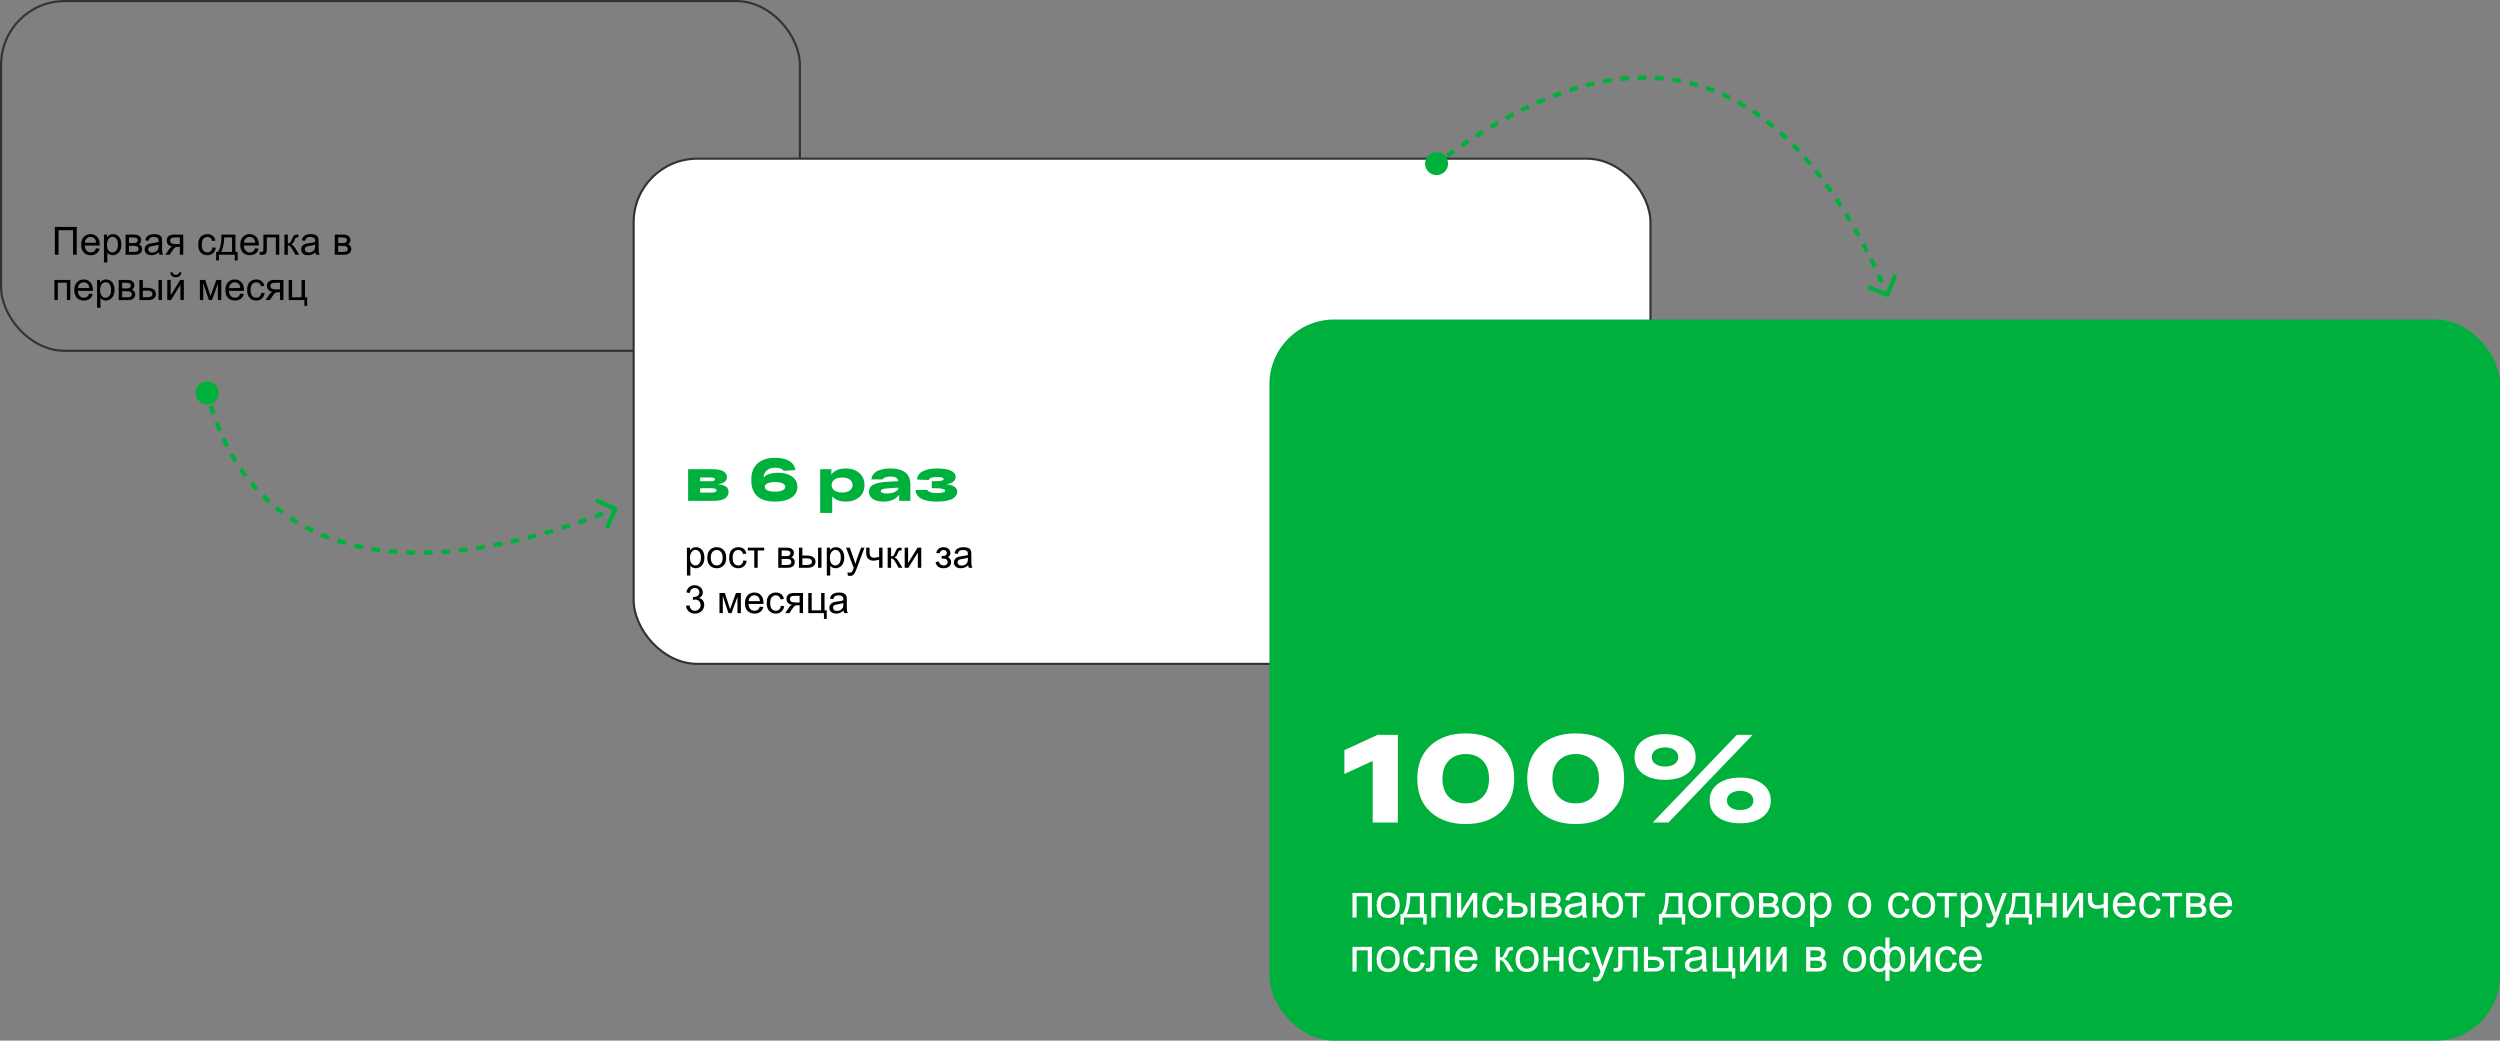 <?xml version="1.0" encoding="UTF-8"?> <svg xmlns="http://www.w3.org/2000/svg" width="1158" height="482" viewBox="0 0 1158 482" fill="none"><rect x="0" y="0" width="1158" height="482" fill="#808080" stroke="none"/> <rect x="0.5" y="0.5" width="370" height="162" rx="29.5" stroke="#333333"></rect> <rect x="293.5" y="73.5" width="471" height="234" rx="29.5" fill="white" stroke="#333333"></rect> <path d="M318.187 266.577V253.666H319.628V254.879C319.968 254.404 320.352 254.05 320.779 253.815C321.207 253.575 321.726 253.455 322.335 253.455C323.132 253.455 323.835 253.66 324.444 254.07C325.054 254.48 325.514 255.061 325.824 255.811C326.135 256.555 326.29 257.372 326.29 258.263C326.29 259.218 326.117 260.079 325.771 260.847C325.432 261.608 324.934 262.194 324.277 262.604C323.627 263.009 322.941 263.211 322.221 263.211C321.693 263.211 321.219 263.1 320.797 262.877C320.381 262.654 320.038 262.373 319.769 262.033V266.577H318.187ZM319.619 258.386C319.619 259.587 319.862 260.475 320.349 261.049C320.835 261.623 321.424 261.91 322.115 261.91C322.818 261.91 323.419 261.614 323.917 261.022C324.421 260.425 324.673 259.502 324.673 258.254C324.673 257.064 324.427 256.174 323.935 255.582C323.448 254.99 322.865 254.694 322.186 254.694C321.512 254.694 320.914 255.011 320.393 255.644C319.877 256.271 319.619 257.185 319.619 258.386ZM327.617 258.333C327.617 256.604 328.098 255.324 329.059 254.492C329.861 253.801 330.84 253.455 331.994 253.455C333.277 253.455 334.326 253.877 335.141 254.721C335.955 255.559 336.362 256.719 336.362 258.201C336.362 259.402 336.181 260.349 335.817 261.04C335.46 261.726 334.936 262.259 334.244 262.64C333.559 263.021 332.809 263.211 331.994 263.211C330.688 263.211 329.63 262.792 328.821 261.954C328.019 261.116 327.617 259.909 327.617 258.333ZM329.243 258.333C329.243 259.528 329.504 260.425 330.025 261.022C330.547 261.614 331.203 261.91 331.994 261.91C332.779 261.91 333.433 261.611 333.954 261.014C334.476 260.416 334.736 259.505 334.736 258.28C334.736 257.126 334.473 256.253 333.945 255.661C333.424 255.063 332.773 254.765 331.994 254.765C331.203 254.765 330.547 255.061 330.025 255.652C329.504 256.244 329.243 257.138 329.243 258.333ZM344.316 259.581L345.872 259.783C345.702 260.855 345.266 261.696 344.562 262.306C343.865 262.909 343.007 263.211 341.987 263.211C340.71 263.211 339.682 262.795 338.902 261.963C338.129 261.125 337.742 259.927 337.742 258.368C337.742 257.36 337.909 256.479 338.243 255.723C338.577 254.967 339.084 254.401 339.764 254.026C340.449 253.646 341.193 253.455 341.996 253.455C343.01 253.455 343.839 253.713 344.483 254.229C345.128 254.738 345.541 255.465 345.723 256.408L344.185 256.646C344.038 256.019 343.777 255.547 343.402 255.23C343.033 254.914 342.585 254.756 342.058 254.756C341.261 254.756 340.613 255.043 340.115 255.617C339.617 256.186 339.368 257.088 339.368 258.324C339.368 259.578 339.608 260.489 340.089 261.058C340.569 261.626 341.196 261.91 341.97 261.91C342.591 261.91 343.109 261.72 343.525 261.339C343.941 260.958 344.205 260.372 344.316 259.581ZM346.373 253.666H353.958V254.976H350.952V263H349.379V254.976H346.373V253.666ZM360.488 253.666H364.136C365.032 253.666 365.697 253.742 366.131 253.895C366.57 254.041 366.945 254.313 367.256 254.712C367.572 255.11 367.73 255.588 367.73 256.145C367.73 256.59 367.637 256.979 367.449 257.313C367.268 257.642 366.992 257.917 366.623 258.14C367.062 258.286 367.426 258.562 367.713 258.966C368.006 259.364 368.152 259.839 368.152 260.39C368.094 261.274 367.777 261.931 367.203 262.358C366.629 262.786 365.794 263 364.698 263H360.488V253.666ZM362.07 257.595H363.758C364.432 257.595 364.895 257.56 365.146 257.489C365.398 257.419 365.624 257.278 365.823 257.067C366.022 256.851 366.122 256.593 366.122 256.294C366.122 255.802 365.946 255.459 365.595 255.266C365.249 255.072 364.654 254.976 363.811 254.976H362.07V257.595ZM362.07 261.699H364.153C365.05 261.699 365.665 261.597 365.999 261.392C366.333 261.181 366.509 260.82 366.526 260.311C366.526 260.012 366.43 259.736 366.236 259.484C366.043 259.227 365.791 259.065 365.48 259.001C365.17 258.931 364.672 258.896 363.986 258.896H362.07V261.699ZM378.928 253.666H380.51V263H378.928V253.666ZM370.077 253.666H371.659V257.313H373.663C374.97 257.313 375.975 257.568 376.678 258.078C377.387 258.582 377.741 259.279 377.741 260.17C377.741 260.949 377.445 261.617 376.854 262.174C376.268 262.725 375.327 263 374.032 263H370.077V253.666ZM371.659 261.699H373.32C374.322 261.699 375.037 261.576 375.465 261.33C375.893 261.084 376.106 260.7 376.106 260.179C376.106 259.774 375.948 259.414 375.632 259.098C375.315 258.781 374.615 258.623 373.531 258.623H371.659V261.699ZM382.979 266.577V253.666H384.421V254.879C384.761 254.404 385.145 254.05 385.572 253.815C386 253.575 386.519 253.455 387.128 253.455C387.925 253.455 388.628 253.66 389.237 254.07C389.847 254.48 390.307 255.061 390.617 255.811C390.928 256.555 391.083 257.372 391.083 258.263C391.083 259.218 390.91 260.079 390.564 260.847C390.225 261.608 389.727 262.194 389.07 262.604C388.42 263.009 387.734 263.211 387.014 263.211C386.486 263.211 386.012 263.1 385.59 262.877C385.174 262.654 384.831 262.373 384.562 262.033V266.577H382.979ZM384.412 258.386C384.412 259.587 384.655 260.475 385.142 261.049C385.628 261.623 386.217 261.91 386.908 261.91C387.611 261.91 388.212 261.614 388.71 261.022C389.214 260.425 389.466 259.502 389.466 258.254C389.466 257.064 389.22 256.174 388.728 255.582C388.241 254.99 387.658 254.694 386.979 254.694C386.305 254.694 385.707 255.011 385.186 255.644C384.67 256.271 384.412 257.185 384.412 258.386ZM392.718 266.595L392.542 265.109C392.888 265.203 393.189 265.25 393.447 265.25C393.799 265.25 394.08 265.191 394.291 265.074C394.502 264.957 394.675 264.793 394.81 264.582C394.909 264.424 395.07 264.031 395.293 263.404C395.322 263.316 395.369 263.188 395.434 263.018L391.892 253.666H393.597L395.539 259.071C395.791 259.757 396.017 260.478 396.216 261.233C396.397 260.507 396.614 259.798 396.866 259.106L398.861 253.666H400.443L396.893 263.158C396.512 264.184 396.216 264.89 396.005 265.276C395.724 265.798 395.401 266.179 395.038 266.419C394.675 266.665 394.241 266.788 393.737 266.788C393.433 266.788 393.093 266.724 392.718 266.595ZM401.208 253.666H402.79V255.433C402.79 256.194 402.834 256.748 402.922 257.094C403.016 257.434 403.235 257.732 403.581 257.99C403.927 258.242 404.36 258.368 404.882 258.368C405.479 258.368 406.253 258.21 407.202 257.894V253.666H408.784V263H407.202V259.238C406.229 259.543 405.321 259.695 404.478 259.695C403.769 259.695 403.142 259.517 402.597 259.159C402.058 258.796 401.691 258.354 401.498 257.832C401.305 257.311 401.208 256.736 401.208 256.109V253.666ZM411.166 253.666H412.748V257.7C413.252 257.7 413.604 257.604 413.803 257.41C414.008 257.217 414.307 256.654 414.699 255.723C415.01 254.984 415.262 254.498 415.455 254.264C415.648 254.029 415.871 253.871 416.123 253.789C416.375 253.707 416.779 253.666 417.336 253.666H417.652V254.976L417.213 254.967C416.797 254.967 416.53 255.028 416.413 255.151C416.29 255.28 416.103 255.664 415.851 256.303C415.61 256.912 415.391 257.334 415.191 257.568C414.992 257.803 414.685 258.017 414.269 258.21C414.948 258.392 415.616 259.024 416.272 260.108L418.004 263H416.264L414.576 260.108C414.23 259.528 413.929 259.147 413.671 258.966C413.413 258.778 413.105 258.685 412.748 258.685V263H411.166V253.666ZM419.05 253.666H420.632V260.785L425.018 253.666H426.723V263H425.141V255.925L420.755 263H419.05V253.666ZM436.18 258.781V257.542C436.848 257.536 437.302 257.51 437.542 257.463C437.788 257.416 438.02 257.275 438.236 257.041C438.453 256.807 438.562 256.514 438.562 256.162C438.562 255.734 438.418 255.395 438.131 255.143C437.85 254.885 437.483 254.756 437.032 254.756C436.142 254.756 435.518 255.28 435.16 256.329L433.657 256.083C434.126 254.331 435.257 253.455 437.05 253.455C438.046 253.455 438.825 253.728 439.388 254.272C439.956 254.817 440.24 255.468 440.24 256.224C440.24 256.985 439.871 257.592 439.133 258.043C439.602 258.295 439.953 258.617 440.188 259.01C440.422 259.396 440.539 259.856 440.539 260.39C440.539 261.228 440.234 261.907 439.625 262.429C439.016 262.95 438.163 263.211 437.067 263.211C434.94 263.211 433.707 262.265 433.367 260.372L434.853 260.056C434.987 260.653 435.26 261.116 435.67 261.444C436.086 261.772 436.561 261.937 437.094 261.937C437.627 261.937 438.069 261.787 438.421 261.488C438.778 261.184 438.957 260.797 438.957 260.328C438.957 259.965 438.846 259.648 438.623 259.379C438.4 259.109 438.163 258.942 437.911 258.878C437.659 258.808 437.202 258.772 436.54 258.772C436.487 258.772 436.367 258.775 436.18 258.781ZM448.467 261.849C447.881 262.347 447.315 262.698 446.771 262.903C446.231 263.108 445.651 263.211 445.03 263.211C444.005 263.211 443.217 262.962 442.666 262.464C442.115 261.96 441.84 261.318 441.84 260.539C441.84 260.082 441.942 259.666 442.147 259.291C442.358 258.91 442.631 258.605 442.965 258.377C443.305 258.148 443.686 257.976 444.107 257.858C444.418 257.776 444.887 257.697 445.514 257.621C446.791 257.469 447.731 257.287 448.335 257.076C448.341 256.859 448.344 256.722 448.344 256.663C448.344 256.019 448.194 255.564 447.896 255.301C447.491 254.943 446.891 254.765 446.094 254.765C445.35 254.765 444.799 254.896 444.441 255.16C444.09 255.418 443.829 255.878 443.659 256.54L442.112 256.329C442.253 255.667 442.484 255.134 442.807 254.729C443.129 254.319 443.595 254.006 444.204 253.789C444.813 253.566 445.52 253.455 446.322 253.455C447.119 253.455 447.767 253.549 448.265 253.736C448.763 253.924 449.129 254.161 449.363 254.448C449.598 254.729 449.762 255.087 449.855 255.521C449.908 255.79 449.935 256.276 449.935 256.979V259.089C449.935 260.56 449.967 261.491 450.031 261.884C450.102 262.271 450.236 262.643 450.436 263H448.783C448.619 262.672 448.514 262.288 448.467 261.849ZM448.335 258.315C447.761 258.55 446.899 258.749 445.751 258.913C445.101 259.007 444.641 259.112 444.371 259.229C444.102 259.347 443.894 259.52 443.747 259.748C443.601 259.971 443.527 260.22 443.527 260.495C443.527 260.917 443.686 261.269 444.002 261.55C444.324 261.831 444.793 261.972 445.408 261.972C446.018 261.972 446.56 261.84 447.034 261.576C447.509 261.307 447.857 260.94 448.08 260.478C448.25 260.12 448.335 259.593 448.335 258.896V258.315ZM317.756 280.599L319.338 280.388C319.52 281.284 319.827 281.932 320.261 282.33C320.7 282.723 321.233 282.919 321.86 282.919C322.604 282.919 323.231 282.661 323.741 282.146C324.257 281.63 324.515 280.991 324.515 280.229C324.515 279.503 324.277 278.905 323.803 278.437C323.328 277.962 322.725 277.725 321.992 277.725C321.693 277.725 321.321 277.783 320.876 277.9L321.052 276.512C321.157 276.523 321.242 276.529 321.307 276.529C321.98 276.529 322.587 276.354 323.126 276.002C323.665 275.65 323.935 275.108 323.935 274.376C323.935 273.796 323.738 273.315 323.346 272.935C322.953 272.554 322.446 272.363 321.825 272.363C321.21 272.363 320.697 272.557 320.287 272.943C319.877 273.33 319.613 273.91 319.496 274.684L317.914 274.402C318.107 273.342 318.547 272.521 319.232 271.941C319.918 271.355 320.771 271.062 321.79 271.062C322.493 271.062 323.141 271.215 323.732 271.52C324.324 271.818 324.775 272.229 325.086 272.75C325.402 273.271 325.561 273.825 325.561 274.411C325.561 274.968 325.411 275.475 325.112 275.932C324.813 276.389 324.371 276.752 323.785 277.021C324.547 277.197 325.139 277.563 325.561 278.12C325.982 278.671 326.193 279.362 326.193 280.194C326.193 281.319 325.783 282.274 324.963 283.06C324.143 283.839 323.105 284.229 321.852 284.229C320.721 284.229 319.78 283.892 319.03 283.218C318.286 282.544 317.861 281.671 317.756 280.599ZM333.26 274.666H335.721L338.173 282.137L340.897 274.666H343.174V284H341.592V276.485L338.832 284H337.417L334.807 276.125V284H333.26V274.666ZM351.98 280.994L353.615 281.196C353.357 282.151 352.88 282.893 352.183 283.42C351.485 283.947 350.595 284.211 349.511 284.211C348.146 284.211 347.062 283.792 346.259 282.954C345.462 282.11 345.063 280.93 345.063 279.412C345.063 277.842 345.468 276.623 346.276 275.756C347.085 274.889 348.134 274.455 349.423 274.455C350.671 274.455 351.69 274.88 352.481 275.729C353.272 276.579 353.668 277.774 353.668 279.315C353.668 279.409 353.665 279.55 353.659 279.737H346.698C346.757 280.763 347.047 281.548 347.568 282.093C348.09 282.638 348.74 282.91 349.52 282.91C350.1 282.91 350.595 282.758 351.005 282.453C351.415 282.148 351.74 281.662 351.98 280.994ZM346.786 278.437H351.998C351.928 277.651 351.729 277.062 351.4 276.67C350.896 276.061 350.243 275.756 349.44 275.756C348.714 275.756 348.102 275.999 347.604 276.485C347.111 276.972 346.839 277.622 346.786 278.437ZM361.701 280.581L363.257 280.783C363.087 281.855 362.65 282.696 361.947 283.306C361.25 283.909 360.392 284.211 359.372 284.211C358.095 284.211 357.066 283.795 356.287 282.963C355.514 282.125 355.127 280.927 355.127 279.368C355.127 278.36 355.294 277.479 355.628 276.723C355.962 275.967 356.469 275.401 357.148 275.026C357.834 274.646 358.578 274.455 359.381 274.455C360.395 274.455 361.224 274.713 361.868 275.229C362.513 275.738 362.926 276.465 363.107 277.408L361.569 277.646C361.423 277.019 361.162 276.547 360.787 276.23C360.418 275.914 359.97 275.756 359.442 275.756C358.646 275.756 357.998 276.043 357.5 276.617C357.002 277.186 356.753 278.088 356.753 279.324C356.753 280.578 356.993 281.489 357.474 282.058C357.954 282.626 358.581 282.91 359.354 282.91C359.976 282.91 360.494 282.72 360.91 282.339C361.326 281.958 361.59 281.372 361.701 280.581ZM371.958 274.666V284H370.385V280.361H369.471C368.914 280.361 368.498 280.435 368.223 280.581C367.953 280.722 367.558 281.182 367.036 281.961L365.656 284H363.696L365.401 281.486C365.923 280.719 366.441 280.285 366.957 280.186C366.055 280.062 365.384 279.737 364.944 279.21C364.511 278.683 364.294 278.076 364.294 277.391C364.294 276.582 364.578 275.926 365.146 275.422C365.721 274.918 366.55 274.666 367.634 274.666H371.958ZM370.385 275.976H368.135C367.191 275.976 366.582 276.122 366.307 276.415C366.037 276.708 365.902 277.051 365.902 277.443C365.902 278 366.102 278.41 366.5 278.674C366.904 278.932 367.616 279.061 368.636 279.061H370.385V275.976ZM374.393 274.666H375.975V282.699H380.352V274.666H381.934V282.699H382.953V286.646H381.652V284H374.393V274.666ZM390.775 282.849C390.189 283.347 389.624 283.698 389.079 283.903C388.54 284.108 387.96 284.211 387.339 284.211C386.313 284.211 385.525 283.962 384.975 283.464C384.424 282.96 384.148 282.318 384.148 281.539C384.148 281.082 384.251 280.666 384.456 280.291C384.667 279.91 384.939 279.605 385.273 279.377C385.613 279.148 385.994 278.976 386.416 278.858C386.727 278.776 387.195 278.697 387.822 278.621C389.1 278.469 390.04 278.287 390.644 278.076C390.649 277.859 390.652 277.722 390.652 277.663C390.652 277.019 390.503 276.564 390.204 276.301C389.8 275.943 389.199 275.765 388.402 275.765C387.658 275.765 387.107 275.896 386.75 276.16C386.398 276.418 386.138 276.878 385.968 277.54L384.421 277.329C384.562 276.667 384.793 276.134 385.115 275.729C385.438 275.319 385.903 275.006 386.513 274.789C387.122 274.566 387.828 274.455 388.631 274.455C389.428 274.455 390.075 274.549 390.573 274.736C391.071 274.924 391.438 275.161 391.672 275.448C391.906 275.729 392.07 276.087 392.164 276.521C392.217 276.79 392.243 277.276 392.243 277.979V280.089C392.243 281.56 392.275 282.491 392.34 282.884C392.41 283.271 392.545 283.643 392.744 284H391.092C390.928 283.672 390.822 283.288 390.775 282.849ZM390.644 279.315C390.069 279.55 389.208 279.749 388.06 279.913C387.409 280.007 386.949 280.112 386.68 280.229C386.41 280.347 386.202 280.52 386.056 280.748C385.909 280.971 385.836 281.22 385.836 281.495C385.836 281.917 385.994 282.269 386.311 282.55C386.633 282.831 387.102 282.972 387.717 282.972C388.326 282.972 388.868 282.84 389.343 282.576C389.817 282.307 390.166 281.94 390.389 281.478C390.559 281.12 390.644 280.593 390.644 279.896V279.315Z" fill="black"></path> <path d="M332.484 224.328C334.127 224.459 335.368 224.795 336.208 225.336C337.048 225.877 337.468 226.708 337.468 227.828C337.468 228.313 337.384 228.771 337.216 229.2C337.048 229.611 336.731 230.049 336.264 230.516C335.816 230.964 335.088 231.328 334.08 231.608C333.091 231.869 331.868 232 330.412 232H318.736V217.328H329.88C332.344 217.328 334.099 217.673 335.144 218.364C336.208 219.055 336.74 219.941 336.74 221.024C336.74 222.797 335.321 223.899 332.484 224.328ZM324.308 221.164V222.9H329.208C330.515 222.9 331.168 222.611 331.168 222.032C331.168 221.453 330.44 221.164 328.984 221.164H324.308ZM329.684 228.164C331.159 228.164 331.896 227.828 331.896 227.156C331.896 226.484 331.103 226.148 329.516 226.148H324.308V228.164H329.684ZM360.419 218.98C363.033 218.98 365.17 219.559 366.831 220.716C368.511 221.873 369.351 223.469 369.351 225.504C369.351 227.651 368.418 229.331 366.551 230.544C364.703 231.739 362.193 232.336 359.019 232.336C351.665 232.336 347.987 228.995 347.987 222.312C347.987 218.877 348.977 216.311 350.955 214.612C352.934 212.913 355.641 212.064 359.075 212.064C361.763 212.064 363.919 212.54 365.543 213.492C367.186 214.444 368.147 215.872 368.427 217.776L362.967 218.056C362.799 217.683 362.361 217.356 361.651 217.076C360.961 216.796 360.102 216.656 359.075 216.656C357.545 216.656 356.294 217.029 355.323 217.776C354.353 218.523 353.793 219.643 353.643 221.136C355.081 219.699 357.339 218.98 360.419 218.98ZM355.519 227.156C356.378 227.548 357.526 227.744 358.963 227.744C360.401 227.744 361.549 227.548 362.407 227.156C363.285 226.745 363.723 226.195 363.723 225.504C363.723 224.813 363.294 224.272 362.435 223.88C361.577 223.488 360.419 223.292 358.963 223.292C357.526 223.292 356.378 223.488 355.519 223.88C354.679 224.272 354.259 224.813 354.259 225.504C354.259 226.195 354.679 226.745 355.519 227.156ZM391.776 216.992C394.315 216.992 396.387 217.683 397.992 219.064C399.616 220.427 400.428 222.293 400.428 224.664C400.428 227.035 399.625 228.911 398.02 230.292C396.415 231.655 394.352 232.336 391.832 232.336C389.032 232.336 386.913 231.543 385.476 229.956V237.6H379.904V217.328H385.084V219.848C386.428 217.944 388.659 216.992 391.776 216.992ZM386.512 227.184C387.389 227.819 388.575 228.136 390.068 228.136C391.561 228.136 392.737 227.819 393.596 227.184C394.473 226.549 394.912 225.709 394.912 224.664C394.912 223.619 394.473 222.779 393.596 222.144C392.737 221.509 391.561 221.192 390.068 221.192C388.575 221.192 387.389 221.509 386.512 222.144C385.653 222.779 385.224 223.619 385.224 224.664C385.224 225.709 385.653 226.549 386.512 227.184ZM412.5 216.992C418.623 217.029 421.684 219.503 421.684 224.412V232H416.504V229.144C414.955 231.272 412.537 232.336 409.252 232.336C407.068 232.336 405.397 231.916 404.24 231.076C403.083 230.236 402.504 229.125 402.504 227.744C402.504 226.213 403.213 225.112 404.632 224.44C406.069 223.749 408.207 223.32 411.044 223.152L416.084 222.844C415.897 221.444 414.703 220.744 412.5 220.744C410.559 220.744 409.336 221.183 408.832 222.06H403.624C403.736 221.108 404.063 220.287 404.604 219.596C405.145 218.905 405.836 218.383 406.676 218.028C407.535 217.655 408.44 217.393 409.392 217.244C410.344 217.076 411.38 216.992 412.5 216.992ZM410.764 228.584C412.332 228.584 413.611 228.323 414.6 227.8C415.608 227.277 416.112 226.708 416.112 226.092V225.868L411.772 226.148C410.484 226.223 409.532 226.353 408.916 226.54C408.319 226.727 408.02 227.025 408.02 227.436C408.02 228.201 408.935 228.584 410.764 228.584ZM438.349 224.328C441.709 224.683 443.389 225.84 443.389 227.8C443.389 228.36 443.239 228.892 442.941 229.396C442.661 229.9 442.185 230.385 441.513 230.852C440.859 231.3 439.879 231.664 438.573 231.944C437.266 232.205 435.707 232.336 433.897 232.336C427.699 232.336 424.414 230.553 424.041 226.988L429.473 226.876C429.659 227.324 430.135 227.688 430.901 227.968C431.685 228.248 432.683 228.388 433.897 228.388C436.51 228.388 437.817 228.015 437.817 227.268C437.817 226.521 436.398 226.148 433.561 226.148H431.601V222.9H433.309C435.829 222.9 437.089 222.573 437.089 221.92C437.089 221.267 436.034 220.94 433.925 220.94C431.778 220.94 430.527 221.407 430.173 222.34L424.741 222.144C424.927 220.371 425.851 219.073 427.513 218.252C429.193 217.412 431.33 216.992 433.925 216.992C436.893 216.992 439.086 217.337 440.505 218.028C441.942 218.719 442.661 219.68 442.661 220.912C442.661 222.704 441.223 223.843 438.349 224.328Z" fill="#00B03D"></path> <rect x="588" y="148" width="570" height="334" rx="30" fill="#00B03D"></rect> <path d="M626.461 413.592H635.463V425H633.529V415.192H628.395V425H626.461V413.592ZM637.654 419.296C637.654 417.183 638.242 415.618 639.416 414.602C640.397 413.757 641.593 413.334 643.004 413.334C644.572 413.334 645.854 413.85 646.85 414.881C647.845 415.905 648.343 417.323 648.343 419.135C648.343 420.603 648.121 421.759 647.677 422.604C647.24 423.442 646.599 424.094 645.754 424.56C644.916 425.025 643.999 425.258 643.004 425.258C641.407 425.258 640.114 424.746 639.126 423.722C638.145 422.698 637.654 421.222 637.654 419.296ZM639.642 419.296C639.642 420.757 639.96 421.853 640.598 422.583C641.235 423.306 642.037 423.668 643.004 423.668C643.964 423.668 644.762 423.303 645.399 422.572C646.037 421.842 646.355 420.728 646.355 419.231C646.355 417.821 646.033 416.754 645.389 416.03C644.751 415.3 643.956 414.935 643.004 414.935C642.037 414.935 641.235 415.296 640.598 416.02C639.96 416.743 639.642 417.835 639.642 419.296ZM651.651 413.592H659.601V423.41H660.836V428.233H659.246V425H650.266V428.233H648.676V423.41H649.696C651.057 421.562 651.709 418.29 651.651 413.592ZM653.263 415.192C653.119 418.895 652.547 421.634 651.544 423.41H657.678V415.192H653.263ZM662.984 413.592H671.986V425H670.053V415.192H664.918V425H662.984V413.592ZM674.897 413.592H676.831V422.293L682.191 413.592H684.275V425H682.342V416.353L676.981 425H674.897V413.592ZM694.631 420.821L696.532 421.068C696.325 422.379 695.791 423.407 694.932 424.151C694.079 424.889 693.03 425.258 691.784 425.258C690.223 425.258 688.966 424.749 688.014 423.732C687.068 422.708 686.596 421.244 686.596 419.339C686.596 418.107 686.8 417.029 687.208 416.105C687.616 415.182 688.236 414.491 689.066 414.032C689.904 413.567 690.814 413.334 691.795 413.334C693.034 413.334 694.047 413.649 694.835 414.279C695.623 414.902 696.128 415.79 696.35 416.943L694.47 417.233C694.291 416.467 693.972 415.891 693.514 415.504C693.062 415.117 692.515 414.924 691.87 414.924C690.896 414.924 690.105 415.275 689.496 415.977C688.887 416.671 688.583 417.774 688.583 419.285C688.583 420.818 688.877 421.931 689.464 422.626C690.051 423.321 690.817 423.668 691.763 423.668C692.522 423.668 693.156 423.435 693.664 422.97C694.173 422.504 694.495 421.788 694.631 420.821ZM709.047 413.592H710.98V425H709.047V413.592ZM698.229 413.592H700.163V418.05H702.612C704.209 418.05 705.438 418.361 706.297 418.984C707.163 419.6 707.597 420.452 707.597 421.541C707.597 422.493 707.235 423.31 706.512 423.99C705.796 424.663 704.646 425 703.063 425H698.229V413.592ZM700.163 423.41H702.193C703.418 423.41 704.292 423.26 704.814 422.959C705.337 422.658 705.599 422.189 705.599 421.552C705.599 421.058 705.405 420.617 705.019 420.23C704.632 419.844 703.776 419.65 702.451 419.65H700.163V423.41ZM714.01 413.592H718.468C719.563 413.592 720.376 413.685 720.906 413.871C721.443 414.05 721.902 414.383 722.281 414.87C722.668 415.357 722.861 415.941 722.861 416.621C722.861 417.165 722.747 417.642 722.518 418.05C722.296 418.451 721.959 418.787 721.508 419.06C722.045 419.239 722.489 419.575 722.84 420.069C723.198 420.556 723.377 421.136 723.377 421.81C723.305 422.891 722.919 423.693 722.217 424.216C721.515 424.739 720.494 425 719.155 425H714.01V413.592ZM715.943 418.394H718.006C718.829 418.394 719.395 418.351 719.703 418.265C720.011 418.179 720.287 418.007 720.53 417.749C720.774 417.484 720.896 417.169 720.896 416.804C720.896 416.202 720.681 415.783 720.251 415.547C719.828 415.311 719.102 415.192 718.07 415.192H715.943V418.394ZM715.943 423.41H718.489C719.585 423.41 720.337 423.285 720.745 423.034C721.153 422.776 721.368 422.336 721.39 421.713C721.39 421.348 721.271 421.011 721.035 420.703C720.799 420.388 720.491 420.191 720.111 420.112C719.732 420.026 719.123 419.983 718.285 419.983H715.943V423.41ZM732.873 423.593C732.157 424.201 731.466 424.631 730.8 424.882C730.141 425.132 729.432 425.258 728.673 425.258C727.42 425.258 726.456 424.953 725.783 424.345C725.11 423.729 724.773 422.945 724.773 421.992C724.773 421.434 724.899 420.925 725.149 420.467C725.407 420.001 725.74 419.629 726.148 419.35C726.564 419.07 727.029 418.859 727.545 418.716C727.924 418.616 728.497 418.519 729.264 418.426C730.825 418.24 731.974 418.018 732.712 417.76C732.719 417.495 732.723 417.326 732.723 417.255C732.723 416.467 732.54 415.912 732.175 415.59C731.681 415.153 730.947 414.935 729.973 414.935C729.063 414.935 728.39 415.096 727.953 415.418C727.523 415.733 727.205 416.295 726.997 417.104L725.106 416.847C725.278 416.037 725.561 415.386 725.955 414.892C726.349 414.39 726.918 414.007 727.663 413.742C728.408 413.47 729.271 413.334 730.252 413.334C731.226 413.334 732.017 413.449 732.626 413.678C733.235 413.907 733.682 414.197 733.969 414.548C734.255 414.892 734.456 415.328 734.57 415.858C734.635 416.188 734.667 416.782 734.667 417.642V420.22C734.667 422.017 734.706 423.156 734.785 423.636C734.871 424.108 735.036 424.563 735.279 425H733.26C733.059 424.599 732.93 424.13 732.873 423.593ZM732.712 419.274C732.01 419.561 730.957 419.804 729.554 420.005C728.759 420.119 728.197 420.248 727.867 420.392C727.538 420.535 727.284 420.746 727.104 421.025C726.925 421.298 726.836 421.602 726.836 421.938C726.836 422.454 727.029 422.884 727.416 423.228C727.81 423.571 728.383 423.743 729.135 423.743C729.88 423.743 730.542 423.582 731.122 423.26C731.702 422.93 732.128 422.483 732.4 421.917C732.608 421.48 732.712 420.836 732.712 419.983V419.274ZM737.696 413.592H739.63V418.361H741.972C742.144 416.729 742.652 415.482 743.497 414.623C744.349 413.764 745.452 413.334 746.806 413.334C747.959 413.334 748.868 413.567 749.534 414.032C750.2 414.498 750.748 415.139 751.178 415.955C751.615 416.771 751.833 417.871 751.833 419.253C751.833 421.222 751.385 422.715 750.49 423.732C749.595 424.749 748.381 425.258 746.849 425.258C745.424 425.258 744.281 424.785 743.422 423.84C742.562 422.895 742.079 421.598 741.972 419.951H739.63V425H737.696V413.592ZM746.913 414.978C745.968 414.978 745.23 415.343 744.7 416.073C744.177 416.797 743.916 417.813 743.916 419.124C743.916 420.692 744.181 421.842 744.711 422.572C745.241 423.303 745.95 423.668 746.838 423.668C747.719 423.668 748.438 423.331 748.997 422.658C749.563 421.978 749.846 420.886 749.846 419.382C749.846 417.914 749.602 416.814 749.115 416.084C748.628 415.346 747.894 414.978 746.913 414.978ZM752.639 413.592H761.909V415.192H758.235V425H756.312V415.192H752.639V413.592ZM771.405 413.592H779.354V423.41H780.59V428.233H779V425H770.02V428.233H768.43V423.41H769.45C770.811 421.562 771.463 418.29 771.405 413.592ZM773.017 415.192C772.873 418.895 772.3 421.634 771.298 423.41H777.432V415.192H773.017ZM782.008 419.296C782.008 417.183 782.595 415.618 783.77 414.602C784.751 413.757 785.947 413.334 787.357 413.334C788.926 413.334 790.208 413.85 791.203 414.881C792.199 415.905 792.696 417.323 792.696 419.135C792.696 420.603 792.474 421.759 792.03 422.604C791.593 423.442 790.952 424.094 790.107 424.56C789.27 425.025 788.353 425.258 787.357 425.258C785.76 425.258 784.468 424.746 783.479 423.722C782.498 422.698 782.008 421.222 782.008 419.296ZM783.995 419.296C783.995 420.757 784.314 421.853 784.951 422.583C785.589 423.306 786.391 423.668 787.357 423.668C788.317 423.668 789.116 423.303 789.753 422.572C790.39 421.842 790.709 420.728 790.709 419.231C790.709 417.821 790.387 416.754 789.742 416.03C789.105 415.3 788.31 414.935 787.357 414.935C786.391 414.935 785.589 415.296 784.951 416.02C784.314 416.743 783.995 417.835 783.995 419.296ZM794.984 413.592H801.548V415.192H796.918V425H794.984V413.592ZM801.795 419.296C801.795 417.183 802.382 415.618 803.557 414.602C804.538 413.757 805.734 413.334 807.145 413.334C808.713 413.334 809.995 413.85 810.99 414.881C811.986 415.905 812.483 417.323 812.483 419.135C812.483 420.603 812.261 421.759 811.817 422.604C811.381 423.442 810.74 424.094 809.895 424.56C809.057 425.025 808.14 425.258 807.145 425.258C805.548 425.258 804.255 424.746 803.267 423.722C802.285 422.698 801.795 421.222 801.795 419.296ZM803.782 419.296C803.782 420.757 804.101 421.853 804.738 422.583C805.376 423.306 806.178 423.668 807.145 423.668C808.104 423.668 808.903 423.303 809.54 422.572C810.177 421.842 810.496 420.728 810.496 419.231C810.496 417.821 810.174 416.754 809.529 416.03C808.892 415.3 808.097 414.935 807.145 414.935C806.178 414.935 805.376 415.296 804.738 416.02C804.101 416.743 803.782 417.835 803.782 419.296ZM814.771 413.592H819.229C820.325 413.592 821.138 413.685 821.668 413.871C822.205 414.05 822.663 414.383 823.043 414.87C823.43 415.357 823.623 415.941 823.623 416.621C823.623 417.165 823.508 417.642 823.279 418.05C823.057 418.451 822.721 418.787 822.27 419.06C822.807 419.239 823.251 419.575 823.602 420.069C823.96 420.556 824.139 421.136 824.139 421.81C824.067 422.891 823.68 423.693 822.979 424.216C822.277 424.739 821.256 425 819.917 425H814.771V413.592ZM816.705 418.394H818.768C819.591 418.394 820.157 418.351 820.465 418.265C820.773 418.179 821.049 418.007 821.292 417.749C821.535 417.484 821.657 417.169 821.657 416.804C821.657 416.202 821.442 415.783 821.013 415.547C820.59 415.311 819.863 415.192 818.832 415.192H816.705V418.394ZM816.705 423.41H819.251C820.347 423.41 821.099 423.285 821.507 423.034C821.915 422.776 822.13 422.336 822.151 421.713C822.151 421.348 822.033 421.011 821.797 420.703C821.561 420.388 821.253 420.191 820.873 420.112C820.493 420.026 819.885 419.983 819.047 419.983H816.705V423.41ZM825.471 419.296C825.471 417.183 826.058 415.618 827.232 414.602C828.214 413.757 829.41 413.334 830.82 413.334C832.389 413.334 833.671 413.85 834.666 414.881C835.661 415.905 836.159 417.323 836.159 419.135C836.159 420.603 835.937 421.759 835.493 422.604C835.056 423.442 834.415 424.094 833.57 424.56C832.732 425.025 831.816 425.258 830.82 425.258C829.223 425.258 827.931 424.746 826.942 423.722C825.961 422.698 825.471 421.222 825.471 419.296ZM827.458 419.296C827.458 420.757 827.777 421.853 828.414 422.583C829.051 423.306 829.854 423.668 830.82 423.668C831.78 423.668 832.578 423.303 833.216 422.572C833.853 421.842 834.172 420.728 834.172 419.231C834.172 417.821 833.85 416.754 833.205 416.03C832.568 415.3 831.773 414.935 830.82 414.935C829.854 414.935 829.051 415.296 828.414 416.02C827.777 416.743 827.458 417.835 827.458 419.296ZM838.437 429.372V413.592H840.198V415.074C840.614 414.494 841.083 414.061 841.605 413.774C842.128 413.481 842.762 413.334 843.507 413.334C844.481 413.334 845.34 413.585 846.085 414.086C846.83 414.587 847.392 415.296 847.771 416.213C848.151 417.122 848.341 418.121 848.341 419.21C848.341 420.377 848.13 421.43 847.707 422.368C847.292 423.299 846.683 424.015 845.881 424.517C845.086 425.011 844.248 425.258 843.367 425.258C842.723 425.258 842.143 425.122 841.627 424.85C841.118 424.577 840.7 424.234 840.37 423.818V429.372H838.437ZM840.188 419.36C840.188 420.828 840.485 421.913 841.079 422.615C841.674 423.317 842.393 423.668 843.238 423.668C844.098 423.668 844.832 423.306 845.44 422.583C846.056 421.853 846.364 420.725 846.364 419.199C846.364 417.745 846.063 416.657 845.462 415.934C844.868 415.21 844.155 414.849 843.324 414.849C842.501 414.849 841.77 415.235 841.133 416.009C840.503 416.775 840.188 417.892 840.188 419.36ZM856.086 419.296C856.086 417.183 856.673 415.618 857.848 414.602C858.829 413.757 860.025 413.334 861.436 413.334C863.004 413.334 864.286 413.85 865.281 414.881C866.277 415.905 866.774 417.323 866.774 419.135C866.774 420.603 866.552 421.759 866.108 422.604C865.672 423.442 865.031 424.094 864.186 424.56C863.348 425.025 862.431 425.258 861.436 425.258C859.839 425.258 858.546 424.746 857.558 423.722C856.576 422.698 856.086 421.222 856.086 419.296ZM858.073 419.296C858.073 420.757 858.392 421.853 859.029 422.583C859.667 423.306 860.469 423.668 861.436 423.668C862.395 423.668 863.194 423.303 863.831 422.572C864.468 421.842 864.787 420.728 864.787 419.231C864.787 417.821 864.465 416.754 863.82 416.03C863.183 415.3 862.388 414.935 861.436 414.935C860.469 414.935 859.667 415.296 859.029 416.02C858.392 416.743 858.073 417.835 858.073 419.296ZM882.619 420.821L884.521 421.068C884.313 422.379 883.779 423.407 882.92 424.151C882.068 424.889 881.019 425.258 879.772 425.258C878.211 425.258 876.954 424.749 876.002 423.732C875.057 422.708 874.584 421.244 874.584 419.339C874.584 418.107 874.788 417.029 875.196 416.105C875.604 415.182 876.224 414.491 877.055 414.032C877.893 413.567 878.802 413.334 879.783 413.334C881.022 413.334 882.035 413.649 882.823 414.279C883.611 414.902 884.116 415.79 884.338 416.943L882.458 417.233C882.279 416.467 881.96 415.891 881.502 415.504C881.051 415.117 880.503 414.924 879.858 414.924C878.884 414.924 878.093 415.275 877.484 415.977C876.876 416.671 876.571 417.774 876.571 419.285C876.571 420.818 876.865 421.931 877.452 422.626C878.039 423.321 878.806 423.668 879.751 423.668C880.51 423.668 881.144 423.435 881.652 422.97C882.161 422.504 882.483 421.788 882.619 420.821ZM885.713 419.296C885.713 417.183 886.3 415.618 887.475 414.602C888.456 413.757 889.652 413.334 891.062 413.334C892.631 413.334 893.913 413.85 894.908 414.881C895.904 415.905 896.401 417.323 896.401 419.135C896.401 420.603 896.179 421.759 895.735 422.604C895.299 423.442 894.658 424.094 893.812 424.56C892.975 425.025 892.058 425.258 891.062 425.258C889.465 425.258 888.173 424.746 887.185 423.722C886.203 422.698 885.713 421.222 885.713 419.296ZM887.7 419.296C887.7 420.757 888.019 421.853 888.656 422.583C889.294 423.306 890.096 423.668 891.062 423.668C892.022 423.668 892.821 423.303 893.458 422.572C894.095 421.842 894.414 420.728 894.414 419.231C894.414 417.821 894.092 416.754 893.447 416.03C892.81 415.3 892.015 414.935 891.062 414.935C890.096 414.935 889.294 415.296 888.656 416.02C888.019 416.743 887.7 417.835 887.7 419.296ZM897.143 413.592H906.413V415.192H902.739V425H900.816V415.192H897.143V413.592ZM908.261 429.372V413.592H910.022V415.074C910.438 414.494 910.907 414.061 911.43 413.774C911.952 413.481 912.586 413.334 913.331 413.334C914.305 413.334 915.164 413.585 915.909 414.086C916.654 414.587 917.216 415.296 917.596 416.213C917.975 417.122 918.165 418.121 918.165 419.21C918.165 420.377 917.954 421.43 917.531 422.368C917.116 423.299 916.507 424.015 915.705 424.517C914.91 425.011 914.072 425.258 913.191 425.258C912.547 425.258 911.967 425.122 911.451 424.85C910.943 424.577 910.524 424.234 910.194 423.818V429.372H908.261ZM910.012 419.36C910.012 420.828 910.309 421.913 910.903 422.615C911.498 423.317 912.217 423.668 913.062 423.668C913.922 423.668 914.656 423.306 915.265 422.583C915.881 421.853 916.188 420.725 916.188 419.199C916.188 417.745 915.888 416.657 915.286 415.934C914.692 415.21 913.979 414.849 913.148 414.849C912.325 414.849 911.594 415.235 910.957 416.009C910.327 416.775 910.012 417.892 910.012 419.36ZM920.163 429.394L919.948 427.578C920.371 427.693 920.74 427.75 921.055 427.75C921.484 427.75 921.828 427.678 922.086 427.535C922.344 427.392 922.555 427.191 922.72 426.934C922.841 426.74 923.038 426.26 923.311 425.494C923.346 425.387 923.404 425.229 923.482 425.021L919.153 413.592H921.237L923.611 420.198C923.919 421.036 924.195 421.917 924.438 422.841C924.66 421.953 924.925 421.086 925.233 420.241L927.672 413.592H929.605L925.266 425.193C924.8 426.447 924.438 427.31 924.181 427.782C923.837 428.42 923.443 428.885 922.999 429.179C922.555 429.479 922.025 429.63 921.409 429.63C921.037 429.63 920.621 429.551 920.163 429.394ZM932.044 413.592H939.993V423.41H941.229V428.233H939.639V425H930.658V428.233H929.068V423.41H930.089C931.45 421.562 932.101 418.29 932.044 413.592ZM933.655 415.192C933.512 418.895 932.939 421.634 931.937 423.41H938.07V415.192H933.655ZM943.377 413.592H945.311V418.34H950.671V413.592H952.604V425H950.671V419.94H945.311V425H943.377V413.592ZM955.526 413.592H957.46V422.293L962.82 413.592H964.904V425H962.971V416.353L957.61 425H955.526V413.592ZM967.106 413.592H969.04V415.751C969.04 416.682 969.094 417.359 969.201 417.781C969.316 418.197 969.584 418.562 970.007 418.877C970.429 419.185 970.959 419.339 971.597 419.339C972.327 419.339 973.272 419.146 974.433 418.759V413.592H976.366V425H974.433V420.402C973.244 420.775 972.134 420.961 971.103 420.961C970.236 420.961 969.47 420.743 968.804 420.306C968.145 419.862 967.697 419.321 967.461 418.684C967.225 418.046 967.106 417.344 967.106 416.578V413.592ZM987.098 421.326L989.096 421.573C988.781 422.741 988.197 423.646 987.345 424.291C986.493 424.936 985.404 425.258 984.079 425.258C982.41 425.258 981.086 424.746 980.104 423.722C979.131 422.69 978.644 421.247 978.644 419.393C978.644 417.473 979.138 415.984 980.126 414.924C981.114 413.864 982.396 413.334 983.972 413.334C985.497 413.334 986.743 413.853 987.71 414.892C988.677 415.93 989.16 417.391 989.16 419.274C989.16 419.389 989.157 419.561 989.149 419.79H980.642C980.713 421.043 981.068 422.003 981.705 422.669C982.342 423.335 983.137 423.668 984.09 423.668C984.799 423.668 985.404 423.482 985.905 423.109C986.407 422.737 986.804 422.143 987.098 421.326ZM980.749 418.2H987.119C987.033 417.241 986.79 416.521 986.389 416.041C985.773 415.296 984.974 414.924 983.993 414.924C983.105 414.924 982.357 415.221 981.748 415.815C981.146 416.41 980.813 417.205 980.749 418.2ZM998.979 420.821L1000.88 421.068C1000.67 422.379 1000.14 423.407 999.279 424.151C998.427 424.889 997.378 425.258 996.132 425.258C994.571 425.258 993.314 424.749 992.361 423.732C991.416 422.708 990.943 421.244 990.943 419.339C990.943 418.107 991.147 417.029 991.556 416.105C991.964 415.182 992.583 414.491 993.414 414.032C994.252 413.567 995.161 413.334 996.143 413.334C997.382 413.334 998.395 413.649 999.183 414.279C999.97 414.902 1000.48 415.79 1000.7 416.943L998.817 417.233C998.638 416.467 998.32 415.891 997.861 415.504C997.41 415.117 996.862 414.924 996.218 414.924C995.244 414.924 994.452 415.275 993.844 415.977C993.235 416.671 992.931 417.774 992.931 419.285C992.931 420.818 993.224 421.931 993.812 422.626C994.399 423.321 995.165 423.668 996.11 423.668C996.869 423.668 997.503 423.435 998.012 422.97C998.52 422.504 998.842 421.788 998.979 420.821ZM1001.49 413.592H1010.76V415.192H1007.09V425H1005.17V415.192H1001.49V413.592ZM1012.62 413.592H1017.08C1018.17 413.592 1018.99 413.685 1019.52 413.871C1020.05 414.05 1020.51 414.383 1020.89 414.87C1021.28 415.357 1021.47 415.941 1021.47 416.621C1021.47 417.165 1021.36 417.642 1021.13 418.05C1020.91 418.451 1020.57 418.787 1020.12 419.06C1020.66 419.239 1021.1 419.575 1021.45 420.069C1021.81 420.556 1021.99 421.136 1021.99 421.81C1021.92 422.891 1021.53 423.693 1020.83 424.216C1020.13 424.739 1019.11 425 1017.77 425H1012.62V413.592ZM1014.55 418.394H1016.62C1017.44 418.394 1018.01 418.351 1018.31 418.265C1018.62 418.179 1018.9 418.007 1019.14 417.749C1019.39 417.484 1019.51 417.169 1019.51 416.804C1019.51 416.202 1019.29 415.783 1018.86 415.547C1018.44 415.311 1017.71 415.192 1016.68 415.192H1014.55V418.394ZM1014.55 423.41H1017.1C1018.2 423.41 1018.95 423.285 1019.36 423.034C1019.76 422.776 1019.98 422.336 1020 421.713C1020 421.348 1019.88 421.011 1019.65 420.703C1019.41 420.388 1019.1 420.191 1018.72 420.112C1018.34 420.026 1017.73 419.983 1016.9 419.983H1014.55V423.41ZM1031.85 421.326L1033.85 421.573C1033.53 422.741 1032.95 423.646 1032.1 424.291C1031.24 424.936 1030.16 425.258 1028.83 425.258C1027.16 425.258 1025.84 424.746 1024.86 423.722C1023.88 422.69 1023.4 421.247 1023.4 419.393C1023.4 417.473 1023.89 415.984 1024.88 414.924C1025.87 413.864 1027.15 413.334 1028.72 413.334C1030.25 413.334 1031.5 413.853 1032.46 414.892C1033.43 415.93 1033.91 417.391 1033.91 419.274C1033.91 419.389 1033.91 419.561 1033.9 419.79H1025.39C1025.47 421.043 1025.82 422.003 1026.46 422.669C1027.09 423.335 1027.89 423.668 1028.84 423.668C1029.55 423.668 1030.16 423.482 1030.66 423.109C1031.16 422.737 1031.56 422.143 1031.85 421.326ZM1025.5 418.2H1031.87C1031.79 417.241 1031.54 416.521 1031.14 416.041C1030.52 415.296 1029.73 414.924 1028.75 414.924C1027.86 414.924 1027.11 415.221 1026.5 415.815C1025.9 416.41 1025.57 417.205 1025.5 418.2ZM626.461 438.592H635.463V450H633.529V440.192H628.395V450H626.461V438.592ZM637.654 444.296C637.654 442.183 638.242 440.618 639.416 439.602C640.397 438.757 641.593 438.334 643.004 438.334C644.572 438.334 645.854 438.85 646.85 439.881C647.845 440.905 648.343 442.323 648.343 444.135C648.343 445.603 648.121 446.759 647.677 447.604C647.24 448.442 646.599 449.094 645.754 449.56C644.916 450.025 643.999 450.258 643.004 450.258C641.407 450.258 640.114 449.746 639.126 448.722C638.145 447.698 637.654 446.222 637.654 444.296ZM639.642 444.296C639.642 445.757 639.96 446.853 640.598 447.583C641.235 448.306 642.037 448.668 643.004 448.668C643.964 448.668 644.762 448.303 645.399 447.572C646.037 446.842 646.355 445.728 646.355 444.231C646.355 442.821 646.033 441.754 645.389 441.03C644.751 440.3 643.956 439.935 643.004 439.935C642.037 439.935 641.235 440.296 640.598 441.02C639.96 441.743 639.642 442.835 639.642 444.296ZM658.064 445.821L659.966 446.068C659.758 447.379 659.225 448.407 658.365 449.151C657.513 449.889 656.464 450.258 655.218 450.258C653.657 450.258 652.4 449.749 651.447 448.732C650.502 447.708 650.029 446.244 650.029 444.339C650.029 443.107 650.233 442.029 650.642 441.105C651.05 440.182 651.669 439.491 652.5 439.032C653.338 438.567 654.247 438.334 655.229 438.334C656.467 438.334 657.481 438.649 658.269 439.279C659.056 439.902 659.561 440.79 659.783 441.943L657.903 442.233C657.724 441.467 657.406 440.891 656.947 440.504C656.496 440.117 655.948 439.924 655.304 439.924C654.33 439.924 653.538 440.275 652.93 440.977C652.321 441.671 652.017 442.774 652.017 444.285C652.017 445.818 652.31 446.931 652.897 447.626C653.485 448.321 654.251 448.668 655.196 448.668C655.955 448.668 656.589 448.435 657.098 447.97C657.606 447.504 657.928 446.788 658.064 445.821ZM662.565 438.592H671.546V450H669.623V440.192H664.499V445.875C664.499 447.2 664.456 448.074 664.37 448.496C664.284 448.919 664.048 449.287 663.661 449.603C663.274 449.918 662.716 450.075 661.985 450.075C661.534 450.075 661.015 450.047 660.428 449.989V448.378H661.276C661.677 448.378 661.964 448.339 662.136 448.26C662.308 448.174 662.422 448.041 662.479 447.862C662.537 447.683 662.565 447.1 662.565 446.111V438.592ZM682.277 446.326L684.275 446.573C683.96 447.741 683.377 448.646 682.524 449.291C681.672 449.936 680.584 450.258 679.259 450.258C677.59 450.258 676.265 449.746 675.284 448.722C674.31 447.69 673.823 446.247 673.823 444.393C673.823 442.473 674.317 440.984 675.306 439.924C676.294 438.864 677.576 438.334 679.151 438.334C680.677 438.334 681.923 438.853 682.89 439.892C683.856 440.93 684.34 442.391 684.34 444.274C684.34 444.389 684.336 444.561 684.329 444.79H675.821C675.893 446.043 676.247 447.003 676.885 447.669C677.522 448.335 678.317 448.668 679.27 448.668C679.979 448.668 680.584 448.482 681.085 448.109C681.586 447.737 681.984 447.143 682.277 446.326ZM675.929 443.2H682.299C682.213 442.241 681.969 441.521 681.568 441.041C680.952 440.296 680.154 439.924 679.173 439.924C678.285 439.924 677.536 440.221 676.928 440.815C676.326 441.41 675.993 442.205 675.929 443.2ZM692.826 438.592H694.76V443.522C695.376 443.522 695.805 443.404 696.049 443.168C696.299 442.932 696.665 442.244 697.145 441.105C697.524 440.203 697.832 439.609 698.068 439.322C698.305 439.036 698.577 438.842 698.885 438.742C699.193 438.642 699.687 438.592 700.367 438.592H700.754V440.192L700.217 440.182C699.708 440.182 699.382 440.257 699.239 440.407C699.089 440.565 698.86 441.034 698.552 441.814C698.258 442.559 697.99 443.075 697.746 443.361C697.503 443.648 697.127 443.909 696.618 444.146C697.449 444.368 698.265 445.141 699.067 446.466L701.184 450H699.057L696.994 446.466C696.572 445.757 696.203 445.291 695.888 445.069C695.573 444.84 695.197 444.726 694.76 444.726V450H692.826V438.592ZM702 444.296C702 442.183 702.587 440.618 703.762 439.602C704.743 438.757 705.939 438.334 707.35 438.334C708.918 438.334 710.2 438.85 711.195 439.881C712.191 440.905 712.688 442.323 712.688 444.135C712.688 445.603 712.466 446.759 712.022 447.604C711.586 448.442 710.945 449.094 710.1 449.56C709.262 450.025 708.345 450.258 707.35 450.258C705.753 450.258 704.46 449.746 703.472 448.722C702.491 447.698 702 446.222 702 444.296ZM703.987 444.296C703.987 445.757 704.306 446.853 704.943 447.583C705.581 448.306 706.383 448.668 707.35 448.668C708.309 448.668 709.108 448.303 709.745 447.572C710.382 446.842 710.701 445.728 710.701 444.231C710.701 442.821 710.379 441.754 709.734 441.03C709.097 440.3 708.302 439.935 707.35 439.935C706.383 439.935 705.581 440.296 704.943 441.02C704.306 441.743 703.987 442.835 703.987 444.296ZM714.977 438.592H716.91V443.34H722.271V438.592H724.204V450H722.271V444.94H716.91V450H714.977V438.592ZM734.57 445.821L736.472 446.068C736.264 447.379 735.73 448.407 734.871 449.151C734.019 449.889 732.97 450.258 731.724 450.258C730.162 450.258 728.906 449.749 727.953 448.732C727.008 447.708 726.535 446.244 726.535 444.339C726.535 443.107 726.739 442.029 727.147 441.105C727.556 440.182 728.175 439.491 729.006 439.032C729.844 438.567 730.753 438.334 731.734 438.334C732.973 438.334 733.987 438.649 734.774 439.279C735.562 439.902 736.067 440.79 736.289 441.943L734.409 442.233C734.23 441.467 733.911 440.891 733.453 440.504C733.002 440.117 732.454 439.924 731.81 439.924C730.836 439.924 730.044 440.275 729.436 440.977C728.827 441.671 728.522 442.774 728.522 444.285C728.522 445.818 728.816 446.931 729.403 447.626C729.991 448.321 730.757 448.668 731.702 448.668C732.461 448.668 733.095 448.435 733.604 447.97C734.112 447.504 734.434 446.788 734.57 445.821ZM738.04 454.394L737.825 452.578C738.248 452.693 738.617 452.75 738.932 452.75C739.361 452.75 739.705 452.678 739.963 452.535C740.221 452.392 740.432 452.191 740.597 451.934C740.718 451.74 740.915 451.26 741.188 450.494C741.223 450.387 741.281 450.229 741.359 450.021L737.03 438.592H739.114L741.488 445.198C741.796 446.036 742.072 446.917 742.315 447.841C742.537 446.953 742.802 446.086 743.11 445.241L745.549 438.592H747.482L743.143 450.193C742.677 451.447 742.315 452.31 742.058 452.782C741.714 453.42 741.32 453.885 740.876 454.179C740.432 454.479 739.902 454.63 739.286 454.63C738.914 454.63 738.498 454.551 738.04 454.394ZM749.577 438.592H758.558V450H756.635V440.192H751.511V445.875C751.511 447.2 751.468 448.074 751.382 448.496C751.296 448.919 751.06 449.287 750.673 449.603C750.286 449.918 749.728 450.075 748.997 450.075C748.546 450.075 748.027 450.047 747.439 449.989V448.378H748.288C748.689 448.378 748.976 448.339 749.147 448.26C749.319 448.174 749.434 448.041 749.491 447.862C749.549 447.683 749.577 447.1 749.577 446.111V438.592ZM761.447 438.592H763.381V443.05H765.83C767.427 443.05 768.655 443.361 769.515 443.984C770.381 444.6 770.814 445.452 770.814 446.541C770.814 447.493 770.453 448.31 769.729 448.99C769.013 449.663 767.864 450 766.281 450H761.447V438.592ZM763.381 448.41H765.411C766.636 448.41 767.509 448.26 768.032 447.959C768.555 447.658 768.816 447.189 768.816 446.552C768.816 446.058 768.623 445.617 768.236 445.23C767.85 444.844 766.994 444.65 765.669 444.65H763.381V448.41ZM770.191 438.592H779.462V440.192H775.788V450H773.865V440.192H770.191V438.592ZM788.496 448.593C787.78 449.201 787.089 449.631 786.423 449.882C785.764 450.132 785.055 450.258 784.296 450.258C783.043 450.258 782.079 449.953 781.406 449.345C780.733 448.729 780.396 447.945 780.396 446.992C780.396 446.434 780.522 445.925 780.772 445.467C781.03 445.001 781.363 444.629 781.771 444.35C782.187 444.07 782.652 443.859 783.168 443.716C783.548 443.616 784.12 443.519 784.887 443.426C786.448 443.24 787.597 443.018 788.335 442.76C788.342 442.495 788.346 442.326 788.346 442.255C788.346 441.467 788.163 440.912 787.798 440.59C787.304 440.153 786.57 439.935 785.596 439.935C784.686 439.935 784.013 440.096 783.576 440.418C783.146 440.733 782.828 441.295 782.62 442.104L780.729 441.847C780.901 441.037 781.184 440.386 781.578 439.892C781.972 439.39 782.541 439.007 783.286 438.742C784.031 438.47 784.894 438.334 785.875 438.334C786.849 438.334 787.64 438.449 788.249 438.678C788.858 438.907 789.305 439.197 789.592 439.548C789.878 439.892 790.079 440.328 790.193 440.858C790.258 441.188 790.29 441.782 790.29 442.642V445.22C790.29 447.017 790.329 448.156 790.408 448.636C790.494 449.108 790.659 449.563 790.902 450H788.883C788.682 449.599 788.553 449.13 788.496 448.593ZM788.335 444.274C787.633 444.561 786.58 444.804 785.177 445.005C784.382 445.119 783.82 445.248 783.49 445.392C783.161 445.535 782.907 445.746 782.728 446.025C782.549 446.298 782.459 446.602 782.459 446.938C782.459 447.454 782.652 447.884 783.039 448.228C783.433 448.571 784.006 448.743 784.758 448.743C785.503 448.743 786.165 448.582 786.745 448.26C787.325 447.93 787.751 447.483 788.023 446.917C788.231 446.48 788.335 445.836 788.335 444.983V444.274ZM793.33 438.592H795.264V448.41H800.613V438.592H802.547V448.41H803.793V453.233H802.203V450H793.33V438.592ZM805.909 438.592H807.843V447.293L813.203 438.592H815.287V450H813.354V441.353L807.993 450H805.909V438.592ZM818.198 438.592H820.132V447.293L825.492 438.592H827.576V450H825.643V441.353L820.282 450H818.198V438.592ZM836.621 438.592H841.079C842.175 438.592 842.988 438.685 843.518 438.871C844.055 439.05 844.513 439.383 844.893 439.87C845.279 440.357 845.473 440.941 845.473 441.621C845.473 442.165 845.358 442.642 845.129 443.05C844.907 443.451 844.57 443.787 844.119 444.06C844.656 444.239 845.1 444.575 845.451 445.069C845.809 445.556 845.988 446.136 845.988 446.81C845.917 447.891 845.53 448.693 844.828 449.216C844.126 449.739 843.106 450 841.767 450H836.621V438.592ZM838.555 443.394H840.617C841.441 443.394 842.007 443.351 842.314 443.265C842.622 443.179 842.898 443.007 843.142 442.749C843.385 442.484 843.507 442.169 843.507 441.804C843.507 441.202 843.292 440.783 842.862 440.547C842.44 440.311 841.713 440.192 840.682 440.192H838.555V443.394ZM838.555 448.41H841.101C842.196 448.41 842.948 448.285 843.356 448.034C843.765 447.776 843.979 447.336 844.001 446.713C844.001 446.348 843.883 446.011 843.646 445.703C843.41 445.388 843.102 445.191 842.723 445.112C842.343 445.026 841.734 444.983 840.896 444.983H838.555V448.41ZM853.701 444.296C853.701 442.183 854.288 440.618 855.463 439.602C856.444 438.757 857.64 438.334 859.051 438.334C860.619 438.334 861.901 438.85 862.896 439.881C863.892 440.905 864.39 442.323 864.39 444.135C864.39 445.603 864.168 446.759 863.724 447.604C863.287 448.442 862.646 449.094 861.801 449.56C860.963 450.025 860.046 450.258 859.051 450.258C857.454 450.258 856.161 449.746 855.173 448.722C854.192 447.698 853.701 446.222 853.701 444.296ZM855.688 444.296C855.688 445.757 856.007 446.853 856.645 447.583C857.282 448.306 858.084 448.668 859.051 448.668C860.01 448.668 860.809 448.303 861.446 447.572C862.084 446.842 862.402 445.728 862.402 444.231C862.402 442.821 862.08 441.754 861.436 441.03C860.798 440.3 860.003 439.935 859.051 439.935C858.084 439.935 857.282 440.296 856.645 441.02C856.007 441.743 855.688 442.835 855.688 444.296ZM873.306 434.252H875.239V439.698C875.64 439.24 876.081 438.9 876.561 438.678C877.04 438.449 877.556 438.334 878.107 438.334C879.461 438.334 880.532 438.9 881.319 440.031C882.114 441.156 882.512 442.574 882.512 444.285C882.512 446.068 882.086 447.511 881.233 448.614C880.381 449.71 879.321 450.258 878.054 450.258C877.638 450.258 877.216 450.193 876.786 450.064C876.356 449.936 875.841 449.585 875.239 449.012V454.372H873.306V449.012C872.919 449.427 872.489 449.739 872.017 449.946C871.551 450.154 871.046 450.258 870.502 450.258C869.306 450.258 868.26 449.735 867.365 448.689C866.47 447.637 866.022 446.133 866.022 444.178C866.022 442.523 866.427 441.138 867.236 440.021C868.046 438.896 869.134 438.334 870.502 438.334C871.075 438.334 871.594 438.449 872.06 438.678C872.525 438.9 872.94 439.24 873.306 439.698V434.252ZM875.229 444.339C875.229 446.058 875.465 447.214 875.938 447.809C876.41 448.396 877.001 448.689 877.71 448.689C878.498 448.689 879.167 448.328 879.719 447.604C880.277 446.874 880.557 445.743 880.557 444.21C880.557 442.763 880.299 441.686 879.783 440.977C879.275 440.268 878.619 439.913 877.817 439.913C876.958 439.913 876.31 440.282 875.873 441.02C875.443 441.757 875.229 442.864 875.229 444.339ZM867.988 444.124C867.988 445.735 868.257 446.896 868.794 447.604C869.338 448.313 870.011 448.668 870.813 448.668C871.651 448.668 872.278 448.317 872.693 447.615C873.109 446.906 873.316 445.846 873.316 444.436C873.316 442.932 873.098 441.804 872.661 441.052C872.224 440.3 871.565 439.924 870.685 439.924C869.89 439.924 869.242 440.293 868.74 441.03C868.239 441.761 867.988 442.792 867.988 444.124ZM884.778 438.592H886.712V447.293L892.072 438.592H894.156V450H892.223V441.353L886.862 450H884.778V438.592ZM904.512 445.821L906.413 446.068C906.205 447.379 905.672 448.407 904.812 449.151C903.96 449.889 902.911 450.258 901.665 450.258C900.104 450.258 898.847 449.749 897.895 448.732C896.949 447.708 896.477 446.244 896.477 444.339C896.477 443.107 896.681 442.029 897.089 441.105C897.497 440.182 898.117 439.491 898.947 439.032C899.785 438.567 900.695 438.334 901.676 438.334C902.915 438.334 903.928 438.649 904.716 439.279C905.504 439.902 906.008 440.79 906.23 441.943L904.351 442.233C904.172 441.467 903.853 440.891 903.395 440.504C902.943 440.117 902.396 439.924 901.751 439.924C900.777 439.924 899.986 440.275 899.377 440.977C898.768 441.671 898.464 442.774 898.464 444.285C898.464 445.818 898.757 446.931 899.345 447.626C899.932 448.321 900.698 448.668 901.644 448.668C902.403 448.668 903.036 448.435 903.545 447.97C904.053 447.504 904.376 446.788 904.512 445.821ZM915.877 446.326L917.875 446.573C917.56 447.741 916.976 448.646 916.124 449.291C915.272 449.936 914.183 450.258 912.858 450.258C911.19 450.258 909.865 449.746 908.884 448.722C907.91 447.69 907.423 446.247 907.423 444.393C907.423 442.473 907.917 440.984 908.905 439.924C909.894 438.864 911.175 438.334 912.751 438.334C914.276 438.334 915.522 438.853 916.489 439.892C917.456 440.93 917.939 442.391 917.939 444.274C917.939 444.389 917.936 444.561 917.929 444.79H909.421C909.493 446.043 909.847 447.003 910.484 447.669C911.122 448.335 911.917 448.668 912.869 448.668C913.578 448.668 914.183 448.482 914.685 448.109C915.186 447.737 915.583 447.143 915.877 446.326ZM909.528 443.2H915.898C915.812 442.241 915.569 441.521 915.168 441.041C914.552 440.296 913.754 439.924 912.772 439.924C911.884 439.924 911.136 440.221 910.527 440.815C909.926 441.41 909.593 442.205 909.528 443.2Z" fill="white"></path> <path d="M638.096 340.4H647.492V381H635.834V352.464L622.726 358.496V347.476L638.096 340.4ZM662.581 376.07C658.521 372.319 656.491 367.196 656.491 360.7C656.491 354.204 658.521 349.081 662.581 345.33C666.679 341.579 672.131 339.704 678.937 339.704C685.742 339.704 691.175 341.579 695.235 345.33C699.333 349.081 701.383 354.204 701.383 360.7C701.383 367.196 699.333 372.319 695.235 376.07C691.175 379.821 685.742 381.696 678.937 381.696C672.131 381.696 666.679 379.821 662.581 376.07ZM671.107 352.29C669.135 354.262 668.149 357.065 668.149 360.7C668.149 364.335 669.135 367.157 671.107 369.168C673.079 371.14 675.689 372.126 678.937 372.126C682.185 372.126 684.795 371.14 686.767 369.168C688.739 367.157 689.725 364.335 689.725 360.7C689.725 357.065 688.739 354.262 686.767 352.29C684.795 350.279 682.185 349.274 678.937 349.274C675.689 349.274 673.079 350.279 671.107 352.29ZM713.501 376.07C709.441 372.319 707.411 367.196 707.411 360.7C707.411 354.204 709.441 349.081 713.501 345.33C717.599 341.579 723.051 339.704 729.857 339.704C736.662 339.704 742.095 341.579 746.155 345.33C750.253 349.081 752.303 354.204 752.303 360.7C752.303 367.196 750.253 372.319 746.155 376.07C742.095 379.821 736.662 381.696 729.857 381.696C723.051 381.696 717.599 379.821 713.501 376.07ZM722.027 352.29C720.055 354.262 719.069 357.065 719.069 360.7C719.069 364.335 720.055 367.157 722.027 369.168C723.999 371.14 726.609 372.126 729.857 372.126C733.105 372.126 735.715 371.14 737.687 369.168C739.659 367.157 740.645 364.335 740.645 360.7C740.645 357.065 739.659 354.262 737.687 352.29C735.715 350.279 733.105 349.274 729.857 349.274C726.609 349.274 723.999 350.279 722.027 352.29ZM760.94 358.38C758.388 356.447 757.112 353.875 757.112 350.666C757.112 347.457 758.388 344.885 760.94 342.952C763.531 341.019 766.972 340.052 771.264 340.052C775.556 340.052 778.978 341.019 781.53 342.952C784.121 344.885 785.416 347.457 785.416 350.666C785.416 353.875 784.121 356.447 781.53 358.38C778.978 360.275 775.556 361.222 771.264 361.222C766.972 361.222 763.531 360.275 760.94 358.38ZM765.522 381L804.498 340.4H811.806L772.83 381H765.522ZM766.856 347.418C765.696 348.191 765.116 349.274 765.116 350.666C765.116 352.058 765.696 353.141 766.856 353.914C768.016 354.687 769.486 355.074 771.264 355.074C773.043 355.074 774.493 354.687 775.614 353.914C776.774 353.141 777.354 352.058 777.354 350.666C777.354 349.274 776.774 348.191 775.614 347.418C774.454 346.606 773.004 346.2 771.264 346.2C769.486 346.2 768.016 346.606 766.856 347.418ZM795.74 378.506C793.188 376.573 791.912 374.001 791.912 370.792C791.912 367.583 793.188 365.011 795.74 363.078C798.331 361.145 801.772 360.178 806.064 360.178C810.356 360.178 813.778 361.145 816.33 363.078C818.921 365.011 820.216 367.583 820.216 370.792C820.216 374.001 818.921 376.573 816.33 378.506C813.778 380.401 810.356 381.348 806.064 381.348C801.772 381.348 798.331 380.401 795.74 378.506ZM801.656 367.544C800.496 368.317 799.916 369.4 799.916 370.792C799.916 372.184 800.496 373.267 801.656 374.04C802.816 374.813 804.286 375.2 806.064 375.2C807.843 375.2 809.293 374.813 810.414 374.04C811.574 373.267 812.154 372.184 812.154 370.792C812.154 369.4 811.574 368.317 810.414 367.544C809.254 366.732 807.804 366.326 806.064 366.326C804.286 366.326 802.816 366.732 801.656 367.544Z" fill="white"></path> <path d="M25.406 105.115H35.54V118H33.826V106.636H27.111V118H25.406V105.115ZM44.514 114.994L46.148 115.196C45.891 116.151 45.413 116.893 44.716 117.42C44.019 117.947 43.128 118.211 42.044 118.211C40.679 118.211 39.595 117.792 38.792 116.954C37.995 116.11 37.597 114.93 37.597 113.412C37.597 111.842 38.001 110.623 38.81 109.756C39.618 108.889 40.667 108.455 41.956 108.455C43.204 108.455 44.224 108.88 45.015 109.729C45.806 110.579 46.201 111.774 46.201 113.315C46.201 113.409 46.198 113.55 46.192 113.737H39.231C39.29 114.763 39.58 115.548 40.102 116.093C40.623 116.638 41.273 116.91 42.053 116.91C42.633 116.91 43.128 116.758 43.538 116.453C43.948 116.148 44.273 115.662 44.514 114.994ZM39.319 112.437H44.531C44.461 111.651 44.262 111.062 43.934 110.67C43.43 110.061 42.776 109.756 41.974 109.756C41.247 109.756 40.635 109.999 40.137 110.485C39.645 110.972 39.372 111.622 39.319 112.437ZM48.144 121.577V108.666H49.585V109.879C49.925 109.404 50.309 109.05 50.736 108.815C51.164 108.575 51.683 108.455 52.292 108.455C53.089 108.455 53.792 108.66 54.401 109.07C55.011 109.48 55.471 110.061 55.781 110.811C56.092 111.555 56.247 112.372 56.247 113.263C56.247 114.218 56.074 115.079 55.728 115.847C55.389 116.608 54.891 117.194 54.234 117.604C53.584 118.009 52.898 118.211 52.178 118.211C51.65 118.211 51.176 118.1 50.754 117.877C50.338 117.654 49.995 117.373 49.726 117.033V121.577H48.144ZM49.576 113.386C49.576 114.587 49.819 115.475 50.306 116.049C50.792 116.623 51.381 116.91 52.072 116.91C52.775 116.91 53.376 116.614 53.874 116.022C54.378 115.425 54.63 114.502 54.63 113.254C54.63 112.064 54.384 111.174 53.892 110.582C53.405 109.99 52.822 109.694 52.143 109.694C51.469 109.694 50.871 110.011 50.35 110.644C49.834 111.271 49.576 112.185 49.576 113.386ZM58.172 108.666H61.819C62.716 108.666 63.381 108.742 63.815 108.895C64.254 109.041 64.629 109.313 64.939 109.712C65.256 110.11 65.414 110.588 65.414 111.145C65.414 111.59 65.32 111.979 65.133 112.313C64.951 112.642 64.676 112.917 64.307 113.14C64.746 113.286 65.109 113.562 65.397 113.966C65.689 114.364 65.836 114.839 65.836 115.39C65.777 116.274 65.461 116.931 64.887 117.358C64.312 117.786 63.477 118 62.382 118H58.172V108.666ZM59.754 112.595H61.441C62.115 112.595 62.578 112.56 62.83 112.489C63.082 112.419 63.308 112.278 63.507 112.067C63.706 111.851 63.806 111.593 63.806 111.294C63.806 110.802 63.63 110.459 63.278 110.266C62.933 110.072 62.338 109.976 61.494 109.976H59.754V112.595ZM59.754 116.699H61.837C62.733 116.699 63.349 116.597 63.683 116.392C64.017 116.181 64.192 115.82 64.21 115.311C64.21 115.012 64.113 114.736 63.92 114.484C63.727 114.227 63.475 114.065 63.164 114.001C62.853 113.931 62.355 113.896 61.67 113.896H59.754V116.699ZM73.606 116.849C73.019 117.347 72.454 117.698 71.909 117.903C71.37 118.108 70.79 118.211 70.169 118.211C69.144 118.211 68.356 117.962 67.805 117.464C67.254 116.96 66.978 116.318 66.978 115.539C66.978 115.082 67.081 114.666 67.286 114.291C67.497 113.91 67.769 113.605 68.103 113.377C68.443 113.148 68.824 112.976 69.246 112.858C69.557 112.776 70.025 112.697 70.652 112.621C71.93 112.469 72.87 112.287 73.474 112.076C73.48 111.859 73.482 111.722 73.482 111.663C73.482 111.019 73.333 110.564 73.034 110.301C72.63 109.943 72.029 109.765 71.232 109.765C70.488 109.765 69.938 109.896 69.58 110.16C69.228 110.418 68.968 110.878 68.798 111.54L67.251 111.329C67.392 110.667 67.623 110.134 67.945 109.729C68.268 109.319 68.733 109.006 69.343 108.789C69.952 108.566 70.658 108.455 71.461 108.455C72.258 108.455 72.905 108.549 73.403 108.736C73.901 108.924 74.268 109.161 74.502 109.448C74.736 109.729 74.9 110.087 74.994 110.521C75.047 110.79 75.073 111.276 75.073 111.979V114.089C75.073 115.56 75.106 116.491 75.17 116.884C75.24 117.271 75.375 117.643 75.574 118H73.922C73.758 117.672 73.652 117.288 73.606 116.849ZM73.474 113.315C72.899 113.55 72.038 113.749 70.89 113.913C70.239 114.007 69.779 114.112 69.51 114.229C69.24 114.347 69.032 114.52 68.886 114.748C68.739 114.971 68.666 115.22 68.666 115.495C68.666 115.917 68.824 116.269 69.141 116.55C69.463 116.831 69.932 116.972 70.547 116.972C71.156 116.972 71.698 116.84 72.173 116.576C72.647 116.307 72.996 115.94 73.219 115.478C73.389 115.12 73.474 114.593 73.474 113.896V113.315ZM84.882 108.666V118H83.309V114.361H82.394C81.838 114.361 81.422 114.435 81.147 114.581C80.877 114.722 80.481 115.182 79.96 115.961L78.58 118H76.62L78.325 115.486C78.847 114.719 79.365 114.285 79.881 114.186C78.978 114.062 78.308 113.737 77.868 113.21C77.435 112.683 77.218 112.076 77.218 111.391C77.218 110.582 77.502 109.926 78.07 109.422C78.644 108.918 79.474 108.666 80.558 108.666H84.882ZM83.309 109.976H81.059C80.115 109.976 79.506 110.122 79.231 110.415C78.961 110.708 78.826 111.051 78.826 111.443C78.826 112 79.025 112.41 79.424 112.674C79.828 112.932 80.54 113.061 81.56 113.061H83.309V109.976ZM98.391 114.581L99.946 114.783C99.776 115.855 99.34 116.696 98.637 117.306C97.939 117.909 97.081 118.211 96.061 118.211C94.784 118.211 93.756 117.795 92.977 116.963C92.203 116.125 91.816 114.927 91.816 113.368C91.816 112.36 91.983 111.479 92.317 110.723C92.651 109.967 93.158 109.401 93.838 109.026C94.523 108.646 95.268 108.455 96.07 108.455C97.084 108.455 97.913 108.713 98.558 109.229C99.202 109.738 99.615 110.465 99.797 111.408L98.259 111.646C98.112 111.019 97.852 110.547 97.477 110.23C97.107 109.914 96.659 109.756 96.132 109.756C95.335 109.756 94.688 110.043 94.189 110.617C93.691 111.186 93.442 112.088 93.442 113.324C93.442 114.578 93.683 115.489 94.163 116.058C94.644 116.626 95.27 116.91 96.044 116.91C96.665 116.91 97.184 116.72 97.6 116.339C98.016 115.958 98.279 115.372 98.391 114.581ZM102.548 108.666H109.052V116.699H110.062V120.646H108.762V118H101.414V120.646H100.113V116.699H100.948C102.062 115.188 102.595 112.51 102.548 108.666ZM103.866 109.976C103.749 113.005 103.28 115.246 102.46 116.699H107.479V109.976H103.866ZM118.201 114.994L119.836 115.196C119.578 116.151 119.101 116.893 118.403 117.42C117.706 117.947 116.815 118.211 115.731 118.211C114.366 118.211 113.282 117.792 112.479 116.954C111.683 116.11 111.284 114.93 111.284 113.412C111.284 111.842 111.688 110.623 112.497 109.756C113.306 108.889 114.354 108.455 115.644 108.455C116.892 108.455 117.911 108.88 118.702 109.729C119.493 110.579 119.889 111.774 119.889 113.315C119.889 113.409 119.886 113.55 119.88 113.737H112.919C112.978 114.763 113.268 115.548 113.789 116.093C114.311 116.638 114.961 116.91 115.74 116.91C116.32 116.91 116.815 116.758 117.226 116.453C117.636 116.148 117.961 115.662 118.201 114.994ZM113.007 112.437H118.219C118.148 111.651 117.949 111.062 117.621 110.67C117.117 110.061 116.464 109.756 115.661 109.756C114.935 109.756 114.322 109.999 113.824 110.485C113.332 110.972 113.06 111.622 113.007 112.437ZM122.007 108.666H129.354V118H127.781V109.976H123.589V114.625C123.589 115.709 123.554 116.424 123.483 116.77C123.413 117.115 123.22 117.417 122.903 117.675C122.587 117.933 122.13 118.062 121.532 118.062C121.163 118.062 120.738 118.038 120.258 117.991V116.673H120.952C121.28 116.673 121.515 116.641 121.655 116.576C121.796 116.506 121.89 116.397 121.937 116.251C121.983 116.104 122.007 115.627 122.007 114.818V108.666ZM131.736 108.666H133.318V112.7C133.822 112.7 134.174 112.604 134.373 112.41C134.578 112.217 134.877 111.654 135.27 110.723C135.58 109.984 135.832 109.498 136.025 109.264C136.219 109.029 136.441 108.871 136.693 108.789C136.945 108.707 137.35 108.666 137.906 108.666H138.223V109.976L137.783 109.967C137.367 109.967 137.101 110.028 136.983 110.151C136.86 110.28 136.673 110.664 136.421 111.303C136.181 111.912 135.961 112.334 135.762 112.568C135.562 112.803 135.255 113.017 134.839 113.21C135.519 113.392 136.187 114.024 136.843 115.108L138.574 118H136.834L135.146 115.108C134.801 114.528 134.499 114.147 134.241 113.966C133.983 113.778 133.676 113.685 133.318 113.685V118H131.736V108.666ZM146.115 116.849C145.529 117.347 144.964 117.698 144.419 117.903C143.88 118.108 143.3 118.211 142.679 118.211C141.653 118.211 140.865 117.962 140.314 117.464C139.764 116.96 139.488 116.318 139.488 115.539C139.488 115.082 139.591 114.666 139.796 114.291C140.007 113.91 140.279 113.605 140.613 113.377C140.953 113.148 141.334 112.976 141.756 112.858C142.066 112.776 142.535 112.697 143.162 112.621C144.439 112.469 145.38 112.287 145.983 112.076C145.989 111.859 145.992 111.722 145.992 111.663C145.992 111.019 145.843 110.564 145.544 110.301C145.14 109.943 144.539 109.765 143.742 109.765C142.998 109.765 142.447 109.896 142.09 110.16C141.738 110.418 141.478 110.878 141.308 111.54L139.761 111.329C139.901 110.667 140.133 110.134 140.455 109.729C140.777 109.319 141.243 109.006 141.853 108.789C142.462 108.566 143.168 108.455 143.971 108.455C144.768 108.455 145.415 108.549 145.913 108.736C146.411 108.924 146.777 109.161 147.012 109.448C147.246 109.729 147.41 110.087 147.504 110.521C147.557 110.79 147.583 111.276 147.583 111.979V114.089C147.583 115.56 147.615 116.491 147.68 116.884C147.75 117.271 147.885 117.643 148.084 118H146.432C146.268 117.672 146.162 117.288 146.115 116.849ZM145.983 113.315C145.409 113.55 144.548 113.749 143.399 113.913C142.749 114.007 142.289 114.112 142.02 114.229C141.75 114.347 141.542 114.52 141.396 114.748C141.249 114.971 141.176 115.22 141.176 115.495C141.176 115.917 141.334 116.269 141.65 116.55C141.973 116.831 142.441 116.972 143.057 116.972C143.666 116.972 144.208 116.84 144.683 116.576C145.157 116.307 145.506 115.94 145.729 115.478C145.898 115.12 145.983 114.593 145.983 113.896V113.315ZM155.062 108.666H158.71C159.606 108.666 160.271 108.742 160.705 108.895C161.145 109.041 161.52 109.313 161.83 109.712C162.146 110.11 162.305 110.588 162.305 111.145C162.305 111.59 162.211 111.979 162.023 112.313C161.842 112.642 161.566 112.917 161.197 113.14C161.637 113.286 162 113.562 162.287 113.966C162.58 114.364 162.727 114.839 162.727 115.39C162.668 116.274 162.352 116.931 161.777 117.358C161.203 117.786 160.368 118 159.272 118H155.062V108.666ZM156.645 112.595H158.332C159.006 112.595 159.469 112.56 159.721 112.489C159.973 112.419 160.198 112.278 160.397 112.067C160.597 111.851 160.696 111.593 160.696 111.294C160.696 110.802 160.521 110.459 160.169 110.266C159.823 110.072 159.229 109.976 158.385 109.976H156.645V112.595ZM156.645 116.699H158.728C159.624 116.699 160.239 116.597 160.573 116.392C160.907 116.181 161.083 115.82 161.101 115.311C161.101 115.012 161.004 114.736 160.811 114.484C160.617 114.227 160.365 114.065 160.055 114.001C159.744 113.931 159.246 113.896 158.561 113.896H156.645V116.699ZM25.195 129.666H32.56V139H30.979V130.976H26.777V139H25.195V129.666ZM41.332 135.994L42.967 136.196C42.709 137.151 42.231 137.893 41.534 138.42C40.837 138.947 39.946 139.211 38.862 139.211C37.497 139.211 36.413 138.792 35.61 137.954C34.813 137.11 34.415 135.93 34.415 134.412C34.415 132.842 34.819 131.623 35.628 130.756C36.437 129.889 37.485 129.455 38.774 129.455C40.023 129.455 41.042 129.88 41.833 130.729C42.624 131.579 43.02 132.774 43.02 134.315C43.02 134.409 43.017 134.55 43.011 134.737H36.05C36.108 135.763 36.398 136.548 36.92 137.093C37.441 137.638 38.092 137.91 38.871 137.91C39.451 137.91 39.946 137.758 40.356 137.453C40.767 137.148 41.092 136.662 41.332 135.994ZM36.138 133.437H41.35C41.279 132.651 41.08 132.062 40.752 131.67C40.248 131.061 39.595 130.756 38.792 130.756C38.065 130.756 37.453 130.999 36.955 131.485C36.463 131.972 36.19 132.622 36.138 133.437ZM44.962 142.577V129.666H46.403V130.879C46.743 130.404 47.127 130.05 47.555 129.815C47.982 129.575 48.501 129.455 49.11 129.455C49.907 129.455 50.61 129.66 51.22 130.07C51.829 130.48 52.289 131.061 52.6 131.811C52.91 132.555 53.065 133.372 53.065 134.263C53.065 135.218 52.893 136.079 52.547 136.847C52.207 137.608 51.709 138.194 51.053 138.604C50.402 139.009 49.717 139.211 48.996 139.211C48.469 139.211 47.994 139.1 47.572 138.877C47.156 138.654 46.813 138.373 46.544 138.033V142.577H44.962ZM46.395 134.386C46.395 135.587 46.638 136.475 47.124 137.049C47.61 137.623 48.199 137.91 48.891 137.91C49.594 137.91 50.194 137.614 50.692 137.022C51.196 136.425 51.448 135.502 51.448 134.254C51.448 133.064 51.202 132.174 50.71 131.582C50.224 130.99 49.641 130.694 48.961 130.694C48.287 130.694 47.69 131.011 47.168 131.644C46.652 132.271 46.395 133.185 46.395 134.386ZM54.99 129.666H58.638C59.534 129.666 60.199 129.742 60.633 129.895C61.072 130.041 61.447 130.313 61.758 130.712C62.074 131.11 62.232 131.588 62.232 132.145C62.232 132.59 62.139 132.979 61.951 133.313C61.77 133.642 61.494 133.917 61.125 134.14C61.565 134.286 61.928 134.562 62.215 134.966C62.508 135.364 62.654 135.839 62.654 136.39C62.596 137.274 62.279 137.931 61.705 138.358C61.131 138.786 60.296 139 59.2 139H54.99V129.666ZM56.572 133.595H58.26C58.934 133.595 59.397 133.56 59.648 133.489C59.9 133.419 60.126 133.278 60.325 133.067C60.524 132.851 60.624 132.593 60.624 132.294C60.624 131.802 60.448 131.459 60.097 131.266C59.751 131.072 59.156 130.976 58.312 130.976H56.572V133.595ZM56.572 137.699H58.655C59.552 137.699 60.167 137.597 60.501 137.392C60.835 137.181 61.011 136.82 61.028 136.311C61.028 136.012 60.932 135.736 60.738 135.484C60.545 135.227 60.293 135.065 59.982 135.001C59.672 134.931 59.174 134.896 58.488 134.896H56.572V137.699ZM73.43 129.666H75.012V139H73.43V129.666ZM64.579 129.666H66.161V133.313H68.165C69.472 133.313 70.477 133.568 71.18 134.078C71.889 134.582 72.243 135.279 72.243 136.17C72.243 136.949 71.947 137.617 71.356 138.174C70.769 138.725 69.829 139 68.534 139H64.579V129.666ZM66.161 137.699H67.822C68.824 137.699 69.539 137.576 69.967 137.33C70.394 137.084 70.608 136.7 70.608 136.179C70.608 135.774 70.45 135.414 70.134 135.098C69.817 134.781 69.117 134.623 68.033 134.623H66.161V137.699ZM77.481 129.666H79.064V136.785L83.449 129.666H85.154V139H83.572V131.925L79.186 139H77.481V129.666ZM82.975 126.133H84.056C83.968 126.865 83.698 127.428 83.247 127.82C82.802 128.213 82.207 128.409 81.463 128.409C80.713 128.409 80.112 128.216 79.661 127.829C79.216 127.437 78.949 126.871 78.861 126.133H79.942C80.024 126.531 80.186 126.83 80.426 127.029C80.672 127.223 81 127.319 81.41 127.319C81.885 127.319 82.242 127.226 82.482 127.038C82.728 126.845 82.893 126.543 82.975 126.133ZM92.59 129.666H95.051L97.503 137.137L100.228 129.666H102.504V139H100.922V131.485L98.162 139H96.747L94.137 131.125V139H92.59V129.666ZM111.311 135.994L112.945 136.196C112.688 137.151 112.21 137.893 111.513 138.42C110.815 138.947 109.925 139.211 108.841 139.211C107.476 139.211 106.392 138.792 105.589 137.954C104.792 137.11 104.394 135.93 104.394 134.412C104.394 132.842 104.798 131.623 105.606 130.756C106.415 129.889 107.464 129.455 108.753 129.455C110.001 129.455 111.021 129.88 111.812 130.729C112.603 131.579 112.998 132.774 112.998 134.315C112.998 134.409 112.995 134.55 112.989 134.737H106.028C106.087 135.763 106.377 136.548 106.898 137.093C107.42 137.638 108.07 137.91 108.85 137.91C109.43 137.91 109.925 137.758 110.335 137.453C110.745 137.148 111.07 136.662 111.311 135.994ZM106.116 133.437H111.328C111.258 132.651 111.059 132.062 110.73 131.67C110.227 131.061 109.573 130.756 108.771 130.756C108.044 130.756 107.432 130.999 106.934 131.485C106.441 131.972 106.169 132.622 106.116 133.437ZM121.031 135.581L122.587 135.783C122.417 136.855 121.98 137.696 121.277 138.306C120.58 138.909 119.722 139.211 118.702 139.211C117.425 139.211 116.396 138.795 115.617 137.963C114.844 137.125 114.457 135.927 114.457 134.368C114.457 133.36 114.624 132.479 114.958 131.723C115.292 130.967 115.799 130.401 116.479 130.026C117.164 129.646 117.908 129.455 118.711 129.455C119.725 129.455 120.554 129.713 121.198 130.229C121.843 130.738 122.256 131.465 122.438 132.408L120.899 132.646C120.753 132.019 120.492 131.547 120.117 131.23C119.748 130.914 119.3 130.756 118.772 130.756C117.976 130.756 117.328 131.043 116.83 131.617C116.332 132.186 116.083 133.088 116.083 134.324C116.083 135.578 116.323 136.489 116.804 137.058C117.284 137.626 117.911 137.91 118.685 137.91C119.306 137.91 119.824 137.72 120.24 137.339C120.656 136.958 120.92 136.372 121.031 135.581ZM131.288 129.666V139H129.715V135.361H128.801C128.244 135.361 127.828 135.435 127.553 135.581C127.283 135.722 126.888 136.182 126.366 136.961L124.986 139H123.026L124.731 136.486C125.253 135.719 125.771 135.285 126.287 135.186C125.385 135.062 124.714 134.737 124.274 134.21C123.841 133.683 123.624 133.076 123.624 132.391C123.624 131.582 123.908 130.926 124.477 130.422C125.051 129.918 125.88 129.666 126.964 129.666H131.288ZM129.715 130.976H127.465C126.521 130.976 125.912 131.122 125.637 131.415C125.367 131.708 125.232 132.051 125.232 132.443C125.232 133 125.432 133.41 125.83 133.674C126.234 133.932 126.946 134.061 127.966 134.061H129.715V130.976ZM133.723 129.666H135.305V137.699H139.682V129.666H141.264V137.699H142.283V141.646H140.982V139H133.723V129.666Z" fill="black"></path> <path d="M90.667 182C90.667 184.946 93.055 187.333 96 187.333C98.945 187.333 101.333 184.946 101.333 182C101.333 179.054 98.945 176.667 96 176.667C93.055 176.667 90.667 179.054 90.667 182ZM285.919 236.053C286.137 235.545 285.903 234.957 285.395 234.739L277.128 231.182C276.621 230.964 276.032 231.198 275.814 231.705C275.596 232.212 275.83 232.801 276.338 233.019L283.686 236.181L280.524 243.529C280.306 244.037 280.54 244.625 281.048 244.843C281.555 245.062 282.143 244.827 282.362 244.32L285.919 236.053ZM95.031 182.245C95.2 182.915 95.374 183.58 95.552 184.242L97.484 183.722C97.308 183.07 97.136 182.414 96.969 181.755L95.031 182.245ZM96.677 188.167C97.078 189.487 97.497 190.791 97.935 192.079L99.829 191.435C99.398 190.168 98.985 188.885 98.591 187.586L96.677 188.167ZM99.319 195.929C99.806 197.214 100.313 198.482 100.839 199.733L102.682 198.957C102.166 197.729 101.668 196.483 101.189 195.22L99.319 195.929ZM102.503 203.488C103.084 204.733 103.685 205.959 104.306 207.166L106.084 206.251C105.475 205.067 104.886 203.865 104.316 202.643L102.503 203.488ZM106.257 210.774C106.937 211.972 107.638 213.149 108.361 214.305L110.057 213.245C109.349 212.113 108.662 210.961 107.996 209.787L106.257 210.774ZM110.611 217.736C111.389 218.868 112.189 219.978 113.012 221.065L114.607 219.859C113.803 218.795 113.02 217.71 112.259 216.603L110.611 217.736ZM115.568 224.287C116.446 225.342 117.346 226.374 118.269 227.383L119.744 226.033C118.843 225.047 117.963 224.039 117.105 223.008L115.568 224.287ZM121.115 230.346C122.088 231.312 123.084 232.254 124.102 233.171L125.441 231.685C124.446 230.79 123.474 229.87 122.523 228.927L121.115 230.346ZM127.222 235.846C128.283 236.711 129.366 237.552 130.471 238.367L131.658 236.757C130.579 235.961 129.522 235.141 128.487 234.296L127.222 235.846ZM133.838 240.727C134.974 241.482 136.131 242.213 137.31 242.919L138.337 241.202C137.185 240.513 136.055 239.8 134.946 239.062L133.838 240.727ZM140.886 244.946C142.088 245.591 143.312 246.211 144.556 246.806L145.419 245.002C144.202 244.42 143.006 243.813 141.831 243.183L140.886 244.946ZM148.291 248.491C149.542 249.023 150.814 249.53 152.105 250.014L152.806 248.141C151.542 247.667 150.297 247.17 149.072 246.65L148.291 248.491ZM155.988 251.375C157.273 251.795 158.577 252.193 159.898 252.568L160.443 250.643C159.147 250.276 157.87 249.886 156.61 249.474L155.988 251.375ZM163.87 253.61C165.188 253.929 166.523 254.226 167.876 254.501L168.274 252.541C166.945 252.271 165.634 251.98 164.34 251.666L163.87 253.61ZM171.893 255.244C173.234 255.467 174.591 255.67 175.964 255.851L176.226 253.868C174.875 253.69 173.54 253.491 172.222 253.271L171.893 255.244ZM180.013 256.32C181.36 256.454 182.721 256.569 184.097 256.664L184.234 254.668C182.878 254.575 181.538 254.462 180.212 254.33L180.013 256.32ZM188.186 256.885C189.532 256.938 190.892 256.973 192.264 256.989L192.288 254.989C190.934 254.973 189.592 254.939 188.265 254.886L188.186 256.885ZM196.374 256.983C197.716 256.963 199.07 256.927 200.437 256.872L200.358 254.874C199.008 254.928 197.67 254.964 196.345 254.983L196.374 256.983ZM204.55 256.659C205.886 256.574 207.233 256.473 208.591 256.355L208.418 254.363C207.075 254.479 205.743 254.579 204.423 254.663L204.55 256.659ZM212.692 255.954C214.021 255.81 215.36 255.65 216.71 255.475L216.453 253.492C215.117 253.665 213.791 253.823 212.476 253.966L212.692 255.954ZM220.791 254.905C222.112 254.707 223.443 254.495 224.783 254.268L224.45 252.296C223.122 252.52 221.803 252.731 220.494 252.927L220.791 254.905ZM228.832 253.545C230.147 253.298 231.472 253.037 232.805 252.763L232.402 250.804C231.08 251.076 229.767 251.334 228.463 251.579L228.832 253.545ZM236.814 251.903C238.124 251.611 239.443 251.306 240.771 250.988L240.305 249.043C238.987 249.358 237.679 249.661 236.378 249.951L236.814 251.903ZM244.734 250.005C246.042 249.671 247.358 249.324 248.682 248.964L248.158 247.034C246.843 247.391 245.537 247.736 244.238 248.068L244.734 250.005ZM252.594 247.873C253.902 247.498 255.217 247.112 256.54 246.713L255.963 244.798C254.649 245.194 253.342 245.578 252.044 245.95L252.594 247.873ZM260.398 245.524C261.691 245.116 262.992 244.697 264.299 244.266L263.674 242.367C262.374 242.794 261.082 243.211 259.797 243.616L260.398 245.524ZM268.149 242.973C269.423 242.537 270.703 242.09 271.99 241.633L271.32 239.749C270.04 240.203 268.767 240.648 267.501 241.081L268.149 242.973ZM275.853 240.235C277.107 239.774 278.367 239.302 279.632 238.821L278.921 236.951C277.662 237.43 276.409 237.899 275.162 238.358L275.853 240.235ZM283.448 237.346C284.087 237.095 284.728 236.842 285.37 236.586L284.63 234.728C283.991 234.983 283.354 235.235 282.718 235.484L283.448 237.346Z" fill="#00B03D"></path> <path d="M873.928 137.479C874.441 137.682 875.022 137.43 875.225 136.916L878.527 128.544C878.73 128.03 878.478 127.449 877.964 127.246C877.45 127.044 876.869 127.296 876.667 127.81L873.731 135.252L866.289 132.316C865.775 132.114 865.195 132.366 864.992 132.88C864.789 133.393 865.042 133.974 865.555 134.177L873.928 137.479ZM670.74 75.493C670.581 72.552 668.068 70.297 665.127 70.456C662.186 70.615 659.93 73.128 660.089 76.069C660.248 79.011 662.762 81.266 665.703 81.107C668.644 80.948 670.899 78.435 670.74 75.493ZM875.212 136.151C874.938 135.519 874.663 134.891 874.387 134.266L872.557 135.073C872.831 135.695 873.105 136.319 873.377 136.947L875.212 136.151ZM872.726 130.552C872.169 129.327 871.609 128.113 871.047 126.912L869.235 127.76C869.795 128.954 870.351 130.161 870.905 131.38L872.726 130.552ZM869.3 123.239C868.707 122.012 868.112 120.799 867.513 119.599L865.723 120.491C866.318 121.684 866.91 122.89 867.499 124.109L869.3 123.239ZM865.706 116.035C865.075 114.811 864.441 113.601 863.803 112.405L862.038 113.346C862.672 114.533 863.302 115.735 863.928 116.951L865.706 116.035ZM861.88 108.86C861.224 107.67 860.564 106.495 859.9 105.335L858.164 106.328C858.822 107.479 859.477 108.645 860.129 109.826L861.88 108.86ZM857.852 101.819C857.165 100.662 856.475 99.52 855.781 98.394L854.078 99.443C854.766 100.56 855.451 101.692 856.132 102.839L857.852 101.819ZM853.601 94.924C852.87 93.783 852.134 92.659 851.395 91.55L849.731 92.661C850.464 93.758 851.192 94.873 851.917 96.004L853.601 94.924ZM849.107 88.193C848.328 87.073 847.545 85.971 846.757 84.887L845.139 86.063C845.919 87.136 846.694 88.226 847.466 89.335L849.107 88.193ZM844.347 81.645C843.517 80.554 842.683 79.482 841.843 78.429L840.28 79.676C841.109 80.716 841.934 81.776 842.755 82.856L844.347 81.645ZM839.296 75.31C838.413 74.255 837.525 73.221 836.632 72.208L835.132 73.531C836.013 74.531 836.89 75.552 837.762 76.594L839.296 75.31ZM833.932 69.225C832.993 68.216 832.05 67.229 831.101 66.266L829.675 67.669C830.611 68.619 831.541 69.591 832.467 70.587L833.932 69.225ZM828.232 63.436C827.237 62.483 826.236 61.554 825.23 60.65L823.893 62.138C824.883 63.028 825.869 63.942 826.849 64.88L828.232 63.436ZM822.181 57.999C821.129 57.114 820.07 56.255 819.005 55.421L817.772 56.995C818.818 57.815 819.859 58.659 820.894 59.53L822.181 57.999ZM815.77 52.98C814.66 52.174 813.544 51.395 812.421 50.644L811.309 52.306C812.41 53.043 813.505 53.807 814.595 54.598L815.77 52.98ZM808.998 48.449C807.833 47.734 806.661 47.048 805.483 46.39L804.509 48.137C805.662 48.781 806.81 49.453 807.952 50.153L808.998 48.449ZM801.88 44.478C800.664 43.866 799.44 43.283 798.21 42.73L797.39 44.554C798.593 45.095 799.79 45.666 800.981 46.265L801.88 44.478ZM794.445 41.138C793.18 40.636 791.907 40.165 790.627 39.724L789.976 41.615C791.227 42.046 792.471 42.507 793.708 42.998L794.445 41.138ZM786.737 38.485C785.432 38.102 784.119 37.75 782.799 37.43L782.327 39.373C783.616 39.687 784.899 40.03 786.175 40.404L786.737 38.485ZM778.813 36.559C777.481 36.3 776.141 36.072 774.795 35.874L774.505 37.853C775.821 38.046 777.13 38.269 778.432 38.522L778.813 36.559ZM770.744 35.376C769.397 35.241 768.043 35.136 766.683 35.062L766.574 37.059C767.904 37.132 769.228 37.234 770.545 37.366L770.744 35.376ZM762.609 34.928C761.256 34.913 759.897 34.927 758.531 34.97L758.594 36.969C759.932 36.927 761.263 36.913 762.587 36.928L762.609 34.928ZM754.471 35.182C753.119 35.281 751.762 35.407 750.4 35.56L750.624 37.548C751.96 37.397 753.291 37.273 754.616 37.177L754.471 35.182ZM746.383 36.09C745.045 36.292 743.702 36.52 742.354 36.775L742.725 38.74C744.049 38.49 745.368 38.266 746.682 38.068L746.383 36.09ZM738.388 37.594C737.072 37.889 735.751 38.209 734.425 38.552L734.927 40.488C736.232 40.15 737.531 39.836 738.826 39.545L738.388 37.594ZM730.518 39.631C729.226 40.009 727.93 40.41 726.629 40.833L727.248 42.735C728.53 42.318 729.807 41.923 731.08 41.55L730.518 39.631ZM722.792 42.142C721.526 42.593 720.256 43.066 718.981 43.559L719.703 45.424C720.961 44.937 722.215 44.471 723.464 44.025L722.792 42.142ZM715.222 45.069C713.981 45.586 712.736 46.122 711.487 46.678L712.3 48.505C713.535 47.956 714.765 47.426 715.991 46.916L715.222 45.069ZM707.812 48.363C706.594 48.938 705.373 49.532 704.148 50.143L705.041 51.932C706.253 51.327 707.461 50.74 708.666 50.172L707.812 48.363ZM700.559 51.98C699.362 52.608 698.162 53.253 696.959 53.914L697.922 55.667C699.115 55.011 700.303 54.373 701.488 53.751L700.559 51.98ZM693.458 55.882C692.288 56.554 691.115 57.241 689.938 57.944L690.964 59.661C692.131 58.964 693.294 58.282 694.453 57.617L693.458 55.882ZM686.501 60.038C685.36 60.746 684.217 61.468 683.07 62.205L684.152 63.888C685.289 63.156 686.424 62.44 687.555 61.738L686.501 60.038ZM679.678 64.423C678.567 65.161 677.453 65.913 676.336 66.679L677.467 68.328C678.576 67.568 679.682 66.822 680.785 66.088L679.678 64.423ZM672.98 69.014C671.897 69.778 670.812 70.556 669.724 71.346L670.899 72.964C671.98 72.179 673.058 71.407 674.134 70.647L672.98 69.014ZM666.453 73.752C665.907 74.159 665.36 74.57 664.812 74.983L666.018 76.579C666.562 76.168 667.106 75.76 667.649 75.356L666.453 73.752Z" fill="#00B03D"></path> </svg> 